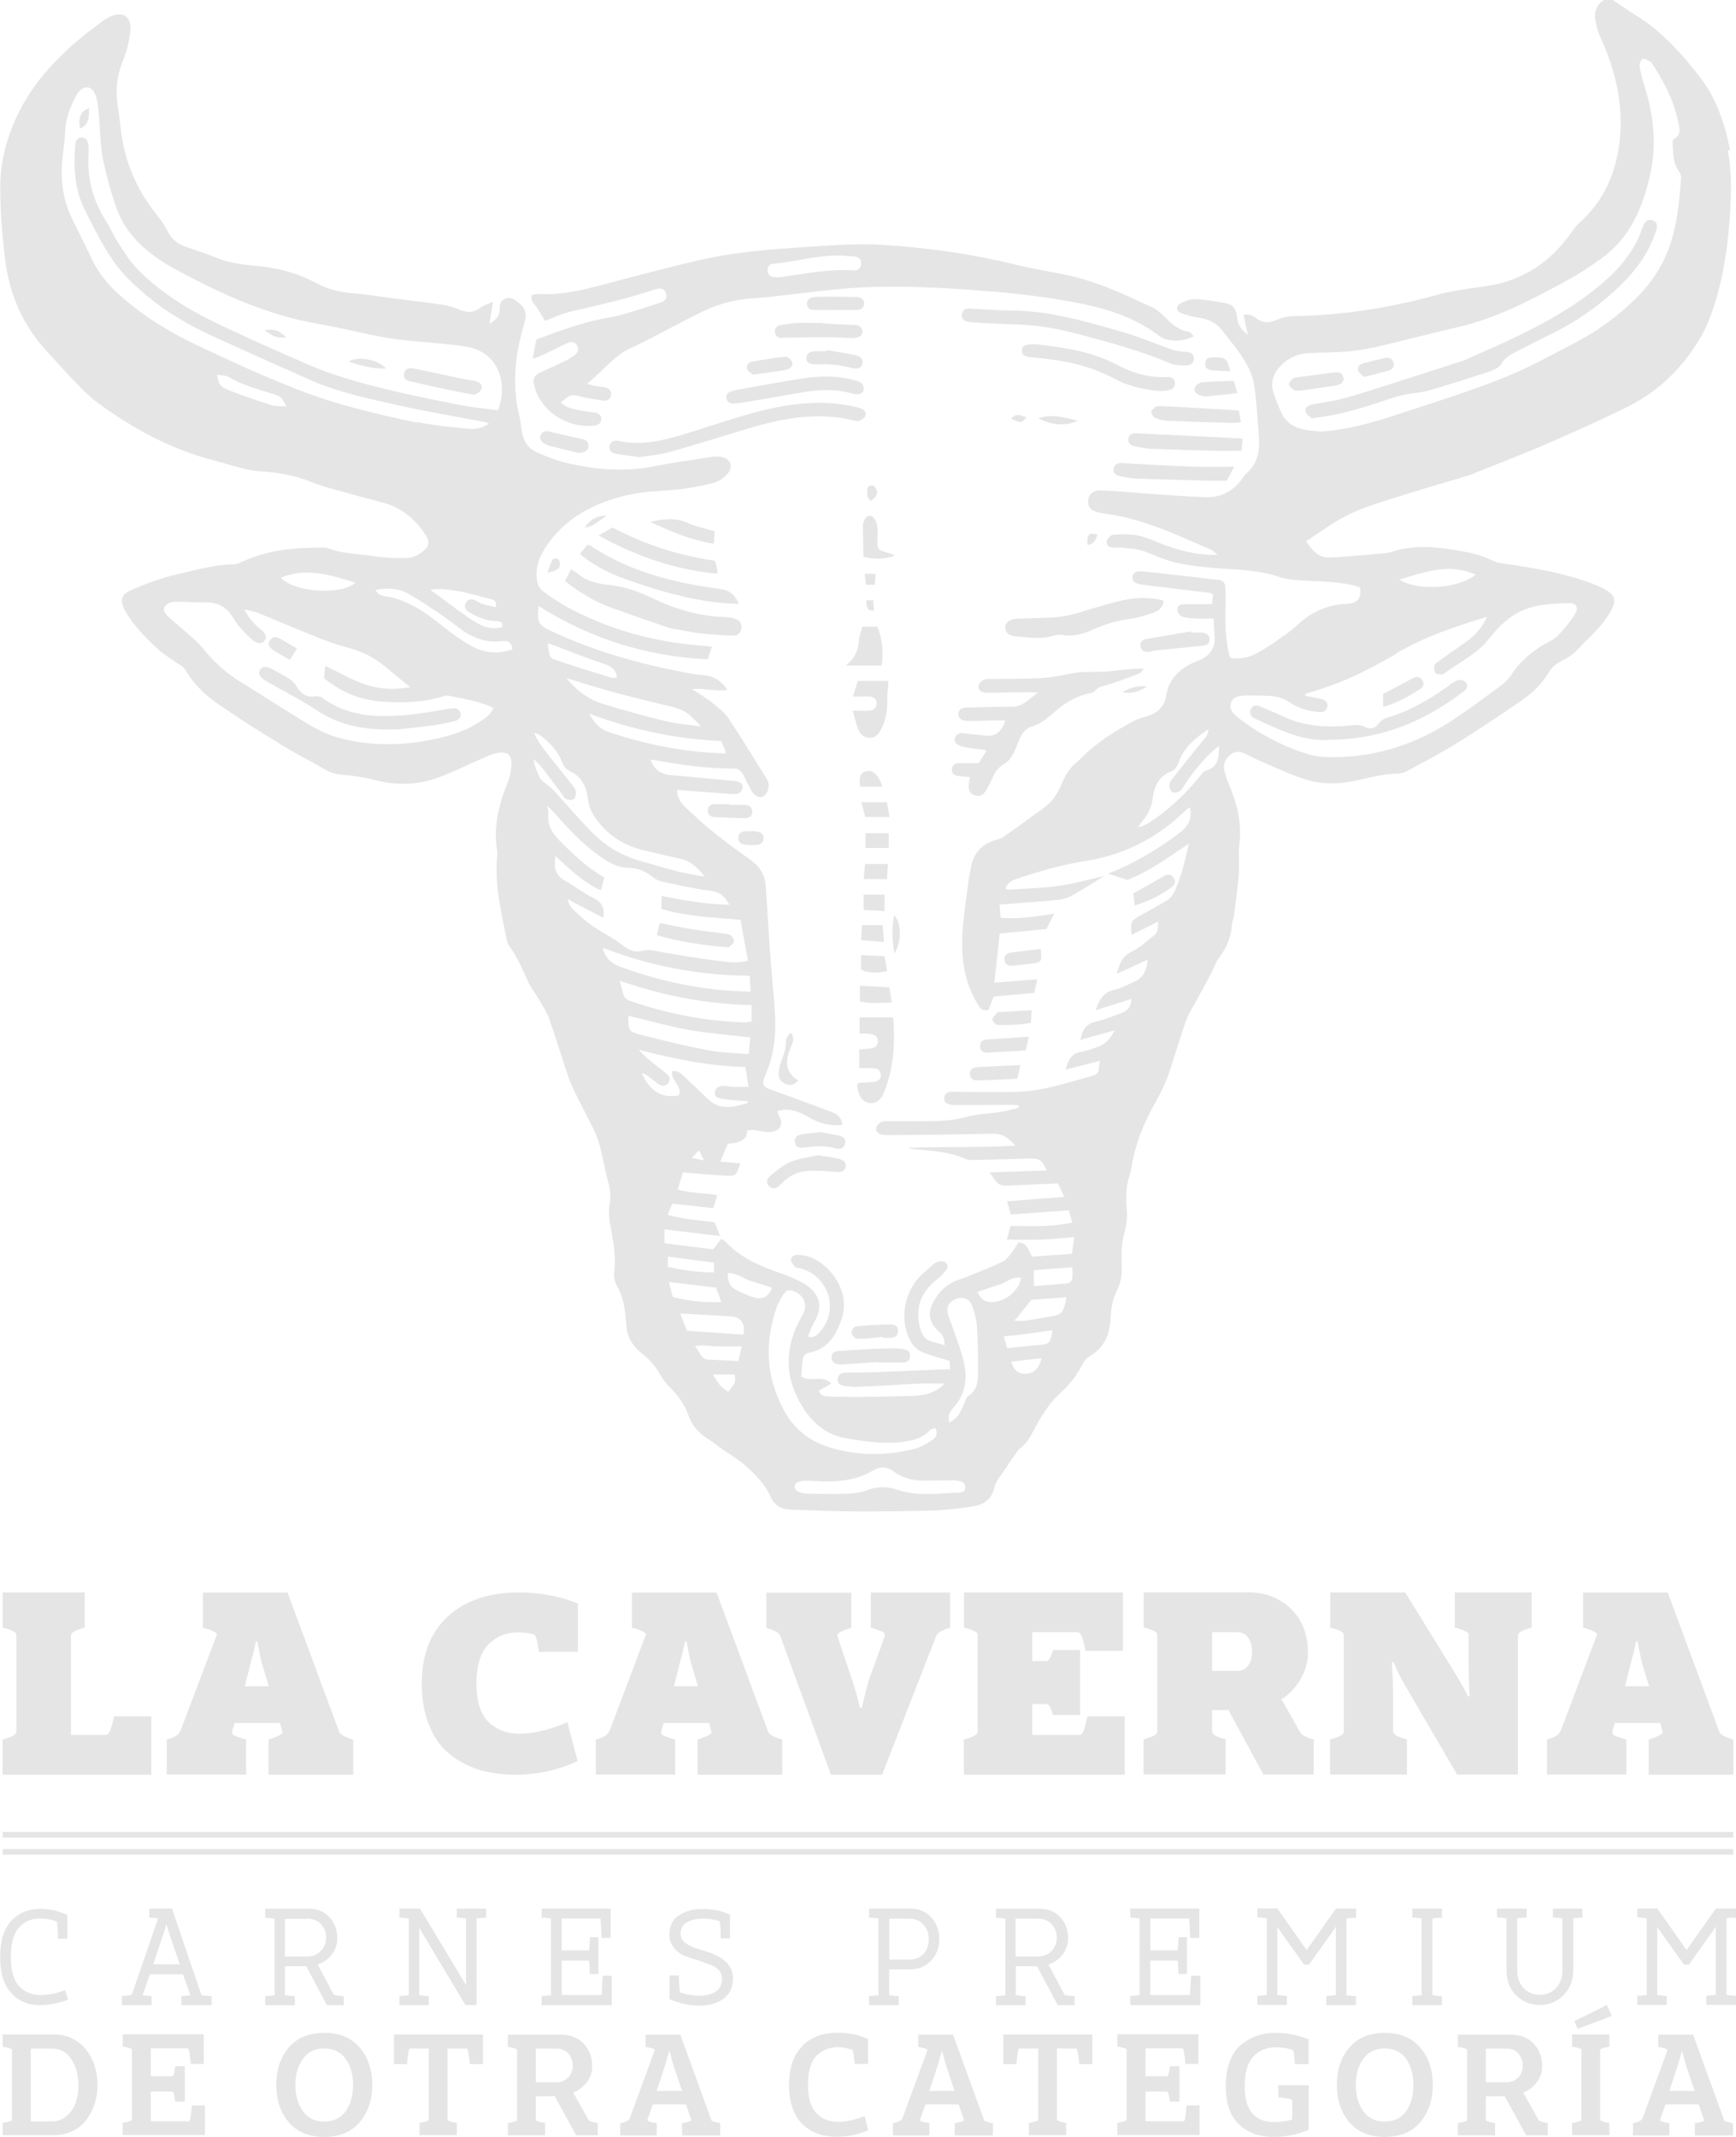 <?xml version="1.0" encoding="UTF-8"?>
<svg id="uuid-b8a8fca2-788d-4d8d-9aea-85889aeb444a" data-name="Capa 1" xmlns="http://www.w3.org/2000/svg" viewBox="0 0 120.13 147.85">
  <defs>
    <style>
      .uuid-bd35ca2b-e151-473f-ada5-05476b0c070e, .uuid-741198e5-233b-434c-ade2-c1fc094f5635 {
        fill: #e5e5e5;
      }

      .uuid-741198e5-233b-434c-ade2-c1fc094f5635 {
        fill-rule: evenodd;
      }
    </style>
  </defs>
  <g>
    <path class="uuid-bd35ca2b-e151-473f-ada5-05476b0c070e" d="M119.72,10.39c-.36-1.83-.95-3.59-2.08-5.05-1.28-1.65-2.69-3.23-4.53-4.34-.51-.31-1-.67-1.5-1h-.61c-.52.32-.69.82-.61,1.36.07.46.22.93.42,1.36,1.01,2.25,1.54,4.58,1.27,7.04-.25,2.19-1.07,4.12-2.77,5.64-.22.2-.4.45-.58.7-1.46,2.06-3.4,3.35-5.95,3.71-1.13.16-2.28.29-3.38.6-3.26.91-6.57,1.41-9.95,1.47-.37,0-.75.1-1.09.25-.49.21-.91.25-1.36-.06-.25-.17-.52-.4-.95-.27.1.45.19.86.31,1.37q-.7-.51-.75-1.17c-.04-.57-.25-.91-.75-1.01-.7-.14-1.41-.26-2.12-.29-.33-.02-.71.11-1.01.27-.4.22-.37.55.05.71.4.15.83.25,1.25.31.61.1,1.13.35,1.5.82.57.71,1.15,1.42,1.62,2.19.31.5.56,1.09.64,1.67.18,1.21.24,2.45.33,3.67.06.91-.12,1.75-.85,2.4-.13.12-.23.27-.33.41-.61.84-1.45,1.28-2.48,1.25-1.32-.04-2.64-.15-3.96-.24-1.09-.07-2.18-.19-3.28-.23-.57-.02-.89.27-.92.7-.03.46.2.72.78.84.4.08.8.13,1.2.2,2.3.45,4.39,1.44,6.51,2.36.15.06.26.2.46.36-1.75.05-3.25-.49-4.72-1.1-.84-.35-1.68-.37-2.55-.28-.15.02-.36.27-.4.45-.06.26.17.4.42.43.2.02.41-.02.61,0,.45.05.92.06,1.35.19.84.26,1.64.69,2.5.87,1.06.23,2.16.33,3.25.4,1.3.08,2.59.14,3.84.58.4.14.85.17,1.27.21,1.44.12,2.9.03,4.3.5.07.79-.13,1.1-.99,1.14-1.32.07-2.4.58-3.35,1.46-.28.26-.58.5-.89.71-.6.42-1.2.85-1.84,1.21-.58.32-1.22.49-1.93.35-.36-1.27-.34-2.54-.31-3.82,0-.35-.01-.7-.02-1.05,0-.34-.18-.49-.52-.52-1.67-.19-3.34-.39-5.01-.57-.62-.07-.83.03-.89.33-.06.34.14.51.79.59,1.52.19,3.03.36,4.55.55.07,0,.13.06.23.11-.02.21-.04.43-.07.67-.65,0-1.26,0-1.86,0-.3,0-.55.1-.54.39,0,.17.19.43.36.48.33.11.7.11,1.05.13.35.02.69,0,1.1,0,.02.38.02.73.06,1.07.1.92-.25,1.51-1.17,1.86-1.11.43-1.97,1.12-2.17,2.41-.12.76-.63,1.23-1.4,1.44-.34.09-.68.21-.99.38-.6.33-1.19.68-1.76,1.06-.46.31-.89.67-1.31,1.03-.29.24-.53.54-.83.78-.42.35-.68.79-.89,1.29-.19.46-.43.92-.75,1.29-.33.37-.77.65-1.18.95-.69.51-1.39,1.01-2.09,1.5-.14.1-.31.18-.48.23-1.06.26-1.67.92-1.84,1.97-.05.3-.12.59-.16.89-.13,1.02-.29,2.04-.38,3.06-.17,1.91-.03,3.77,1.01,5.46.16.27.31.53.76.4.11-.29.23-.61.35-.92.94-.08,1.85-.17,2.81-.25.07-.31.13-.59.21-.94-1.01.08-1.93.15-2.97.23.13-1.22.25-2.32.37-3.4,1.15-.11,2.21-.21,3.23-.31.2-.39.35-.69.55-1.06-1.29.19-2.47.39-3.72.28-.02-.32-.05-.6-.07-.91.27-.02.45-.03.62-.05,1.14-.09,2.29-.16,3.43-.28.32-.03.66-.13.93-.28.77-.43,1.52-.91,2.27-1.37-1.04.23-2.07.53-3.12.68-1.15.16-2.33.19-3.49.27-.06,0-.13-.04-.23-.08.15-.46.52-.59.91-.72,1.52-.5,3.05-.94,4.64-1.19,2.66-.42,4.96-1.59,6.88-3.47.07-.07.15-.13.23-.19.02-.01.05,0,.12-.01.11.71-.08,1.23-.7,1.7-1.54,1.17-3.18,2.15-4.99,2.85.43.14.86.27,1.34.43,1.47-.55,2.76-1.52,4.25-2.5-.24,1.2-.52,2.18-.91,3.14-.16.39-.39.69-.77.89-.56.3-1.1.63-1.66.93-.65.35-.72.48-.61,1.34.61-.3,1.21-.6,1.84-.92-.04.73-.03.75-.41,1.06-.45.36-.9.76-1.42,1.02-.62.3-.85.77-1.04,1.54.79-.36,1.44-.66,2.14-.98-.07.71-.29,1.26-.96,1.54-.44.19-.87.44-1.34.54-.73.16-1.04.65-1.3,1.42.88-.28,1.66-.53,2.48-.79-.02.55-.29.84-.74,1-.58.2-1.14.45-1.74.58-.68.15-.92.58-1.06,1.26.82-.23,1.55-.43,2.37-.66q-.43.9-1.16,1.14c-.39.12-.77.29-1.17.35-.72.11-.87.62-1.07,1.23.83-.21,1.55-.4,2.38-.61-.1.45.02.89-.46,1.02-1.35.37-2.69.8-4.06,1.02-1.15.18-2.33.11-3.5.12-.69.01-1.38-.02-2.07-.02-.32,0-.64.02-.68.43-.03.31.2.47.7.49.05,0,.1,0,.15,0,1.3,0,2.6-.01,3.9-.02.13,0,.26.02.39.04,0,.05.01.1.02.16-.38.09-.76.21-1.15.28-.86.13-1.74.15-2.57.38-.9.25-1.8.27-2.71.28-.84,0-1.68,0-2.53,0-.18,0-.38-.03-.53.04-.16.08-.34.25-.38.41-.06.25.14.42.39.47.22.04.46.04.68.04,2.32-.03,4.64-.04,6.96-.1.66-.02,1.1.25,1.6.82-2.56.17-5.01.06-7.46.16.15.06.3.07.44.08,1.21.13,2.44.17,3.58.69.17.08.4.07.6.07,1.27-.03,2.55-.06,3.82-.1.67-.02.89.11,1.18.83-1.3.04-2.59.08-3.93.13.6.92.6.93,1.49.9,1.07-.04,2.13-.09,3.23-.14.14.29.26.55.44.93-1.39.11-2.64.2-3.96.31.09.33.16.59.25.91,1.35-.1,2.67-.19,4.02-.29.08.29.15.54.24.85-1.44.31-2.84.25-4.27.23-.08.29-.16.57-.26.95.84,0,1.58.02,2.31,0,.76-.03,1.51-.11,2.36-.18-.06.42-.11.78-.16,1.16-.98.07-1.89.13-2.76.2-.28-.43-.32-.98-.96-.98-.15.24-.28.49-.45.7-.19.23-.38.51-.64.63-.75.36-1.54.66-2.31.98-.31.13-.62.22-.93.35-.72.29-1.21.82-1.56,1.49-.4.77-.27,1.44.4,2,.3.25.39.54.39.96-.28-.08-.51-.17-.75-.22-.55-.1-.8-.44-.94-.96-.36-1.37.03-2.47,1.13-3.35.23-.19.45-.4.65-.63.17-.2.17-.47-.05-.59-.16-.09-.45-.08-.61.01-.28.16-.5.42-.76.63-1.43,1.16-1.88,3.25-1.01,4.85.16.29.45.58.75.71.59.26,1.23.41,1.94.63,0,.11.02.32.04.57-1.69.07-3.31.14-4.94.2-.76.03-1.53.04-2.29.04-.3,0-.5.12-.55.41-.05.31.16.47.44.51.3.04.61.07.91.06.64-.02,1.27-.06,1.91-.09.81-.04,1.63-.1,2.44-.13.52-.02,1.05,0,1.7,0-.68.69-1.44.82-2.23.85-1.24.04-2.49.06-3.74.07-.66,0-1.33,0-1.99-.03-.29,0-.62.01-.75-.4.28-.16.55-.31.87-.49-.61-.66-1.44-.05-2.09-.49.03-.38.06-.78.1-1.17.03-.24.15-.42.42-.47,1.34-.25,1.9-1.22,2.29-2.37.68-2.05-1.08-4.02-2.47-4.33-.2-.04-.4-.08-.6-.08-.26,0-.47.15-.44.41.02.16.18.32.31.45.06.06.19.04.29.06,2.02.53,2.76,2.9,1.38,4.43-.19.22-.41.43-.82.31.16-.36.26-.7.44-1,.66-1.06.38-2.05-.73-2.68-.59-.34-1.24-.58-1.89-.81-1.33-.48-2.59-1.06-3.56-2.12-.06-.07-.16-.09-.26-.15-.19.24-.35.46-.55.72-1.11-.14-2.22-.28-3.37-.42v-.96c1.27.15,2.49.3,3.85.46-.16-.42-.27-.69-.37-.94-1.1-.18-2.17-.19-3.26-.53.12-.29.22-.53.32-.77.99.11,1.89.21,2.84.31.1-.33.18-.59.27-.9-.95-.17-1.85-.11-2.73-.4.13-.43.25-.8.36-1.17.99.08,1.93.17,2.87.22.8.04.8.02,1.1-.85-.44-.04-.87-.07-1.39-.12.22-.5.38-.89.53-1.24q1.4-.08,1.32-.91c.12-.01.25-.05.37-.04.18,0,.35.05.53.07.25.03.51.1.75.07.69-.08.9-.56.54-1.16-.04-.07-.04-.17-.07-.3.19-.03.34-.08.48-.08.61-.02,1.14.2,1.65.51.71.42,1.47.64,2.34.54-.04-.6-.43-.78-.83-.93-1.43-.53-2.85-1.06-4.29-1.58-.3-.11-.39-.3-.32-.58.03-.15.09-.29.15-.43.69-1.57.73-3.22.59-4.88-.09-1.13-.2-2.25-.28-3.38-.12-1.6-.2-3.21-.32-4.81-.06-.71-.4-1.28-1-1.71-.86-.62-1.73-1.24-2.56-1.91-.69-.55-1.34-1.16-1.99-1.76-.33-.31-.58-.68-.57-1.22.29.03.54.06.78.08,1.02.07,2.03.15,3.05.22.33.02.63-.05.69-.43.05-.3-.19-.46-.7-.49-.03,0-.05,0-.08,0-1.39-.13-2.79-.28-4.18-.39-.71-.06-1.15-.39-1.39-1.03.04-.02.06-.04.08-.04,1.91.35,3.82.63,5.77.62.16,0,.37.15.47.29.15.2.22.45.34.67.13.24.26.49.41.72.2.28.54.39.8.19.18-.14.28-.46.3-.71.01-.2-.13-.43-.25-.62-.85-1.37-1.69-2.75-2.59-4.09-.26-.38-.67-.67-1.04-.98-.23-.2-.49-.35-.75-.53-.23-.15-.46-.3-.69-.45.85-.06,1.63.18,2.46.07-.46-.69-1.04-1.01-1.81-1.04-.38-.02-.76-.1-1.13-.17-3.21-.61-6.34-1.49-9.31-2.89-.84-.39-.95-.64-.82-1.71,3.58,2.26,7.47,3.49,11.71,3.69.11-.34.19-.59.28-.88-.2-.02-.35-.04-.5-.05-2.35-.17-4.64-.62-6.85-1.47-1.52-.59-2.99-1.28-4.29-2.28-.3-.23-.42-.48-.47-.87-.12-.99.28-1.77.82-2.51,1.3-1.79,3.14-2.73,5.25-3.26,1.27-.32,2.58-.31,3.86-.45.8-.09,1.61-.25,2.39-.47.34-.1.68-.36.91-.64.4-.51.12-1.07-.53-1.14-.27-.03-.56,0-.84.05-1.26.2-2.52.37-3.77.62-2.02.4-4.01.23-5.99-.23-.71-.16-1.41-.44-2.08-.73-.62-.27-.96-.8-1.06-1.47-.05-.35-.09-.7-.17-1.04-.53-2.16-.3-4.29.33-6.39.21-.71.12-1.08-.45-1.52-.25-.19-.5-.36-.84-.23-.35.13-.41.4-.4.73.02.45-.24.73-.71,1.02.09-.54.15-.96.24-1.53-.38.18-.66.25-.87.41-.51.4-1,.34-1.57.09-.41-.18-.87-.27-1.31-.33-1.03-.15-2.07-.27-3.11-.4-.91-.12-1.82-.28-2.73-.35-.93-.07-1.81-.26-2.63-.71-1.18-.64-2.44-1-3.77-1.15-1.06-.12-2.13-.18-3.14-.6-.75-.31-1.53-.55-2.29-.83-.47-.18-.81-.5-1.05-.94-.21-.37-.42-.75-.69-1.08-1.28-1.55-2.12-3.3-2.48-5.27-.13-.71-.17-1.45-.29-2.16-.19-1.11-.15-2.18.29-3.25.28-.69.48-1.44.55-2.18.09-1.04-.57-1.41-1.52-.92-.2.1-.39.24-.57.38-.31.23-.61.46-.91.69-2.21,1.76-4.07,3.77-5.14,6.43-.55,1.36-.86,2.76-.86,4.18-.01,1.7.13,3.42.34,5.11.29,2.37,1.22,4.5,2.87,6.29.64.69,1.25,1.4,1.9,2.07.53.54,1.06,1.1,1.67,1.54,2.41,1.76,5.01,3.18,7.94,3.94.69.18,1.37.4,2.06.57.39.1.8.18,1.2.2,1.21.07,2.37.28,3.5.72.43.17.86.32,1.3.44,1.2.34,2.4.67,3.6.98,1.22.31,2.15,1,2.87,2,.55.77.52,1.08-.28,1.59-.24.16-.56.27-.85.27-.66.01-1.33.01-1.98-.09-1.15-.19-2.34-.16-3.45-.58-.16-.06-.35-.05-.53-.05-1.85,0-3.66.17-5.37.96-.2.09-.43.19-.65.2-1.37.02-2.67.41-3.98.71-1.01.23-2,.6-2.95,1-.89.37-.99.77-.51,1.61.25.43.56.84.89,1.22.42.47.87.92,1.34,1.35.33.3.73.53,1.09.8.28.21.66.36.81.64.57.99,1.39,1.75,2.31,2.38,1.42.98,2.88,1.9,4.35,2.8.97.6,2,1.1,2.98,1.68.36.22.72.33,1.14.36.71.07,1.43.14,2.11.32,1.44.4,2.89.44,4.29-.02,1.13-.37,2.19-.93,3.29-1.4.39-.17.8-.36,1.21-.42.59-.08.88.18.86.77-.01.42-.08.85-.24,1.24-.61,1.52-1.02,3.05-.76,4.7.03.2.03.4,0,.6-.15,1.88.29,3.7.65,5.52.04.19.1.4.21.56.56.76.92,1.61,1.3,2.46.18.41.48.77.71,1.16.26.46.57.9.74,1.39.48,1.35.88,2.73,1.35,4.08.16.47.39.93.61,1.38.36.72.74,1.43,1.1,2.15.58,1.17.68,2.47,1.03,3.7.15.51.18,1.02.09,1.56-.06.41-.04.86.03,1.27.18,1.11.45,2.21.29,3.36-.04.3.02.68.17.95.51.86.6,1.8.67,2.76.06.9.51,1.54,1.22,2.07.27.21.51.47.72.74.35.46.59,1.02,1,1.41.62.6,1.09,1.25,1.37,2.05.23.67.67,1.17,1.27,1.55.36.23.7.5,1.05.75.48.33.98.63,1.43.99.44.36.85.77,1.22,1.2.29.34.54.73.72,1.14.31.69.87.85,1.55.87,1.3.03,2.6.11,3.9.11,1.86.01,3.72,0,5.58-.05.97-.03,1.93-.14,2.89-.28.77-.11,1.36-.45,1.55-1.33.1-.44.46-.82.72-1.22.26-.4.53-.79.8-1.17.07-.1.14-.21.24-.29.47-.34.73-.83.99-1.32.49-.91,1.02-1.81,1.8-2.51.63-.57,1.14-1.21,1.53-1.96.11-.22.27-.45.47-.57,1.03-.59,1.43-1.48,1.49-2.63.03-.62.11-1.29.39-1.82.33-.65.42-1.27.38-1.96-.05-.73,0-1.45.19-2.17.14-.53.21-1.1.16-1.64-.07-.79-.06-1.55.19-2.31.12-.36.17-.73.24-1.1.28-1.45.88-2.77,1.6-4.05.32-.57.61-1.16.83-1.77.44-1.26.79-2.55,1.25-3.8.2-.56.55-1.07.83-1.6.33-.62.67-1.23,1-1.86.14-.27.21-.58.39-.81.57-.72.89-1.51.96-2.42.02-.22.12-.44.14-.66.12-.94.25-1.89.33-2.84.05-.65-.05-1.31.03-1.96.19-1.5-.15-2.89-.74-4.25-.12-.28-.21-.57-.29-.86-.12-.46.05-.84.41-1.14.34-.29.71-.23,1.07-.05.39.19.77.4,1.17.56.96.41,1.9.86,2.89,1.18,1.18.38,2.43.36,3.63.09.92-.21,1.82-.45,2.78-.47.27,0,.55-.1.79-.23,1.14-.62,2.29-1.22,3.38-1.9,1.55-.97,3.07-1.98,4.57-3.02.72-.51,1.34-1.14,1.8-1.93.18-.3.52-.56.84-.72.47-.23.87-.5,1.21-.89.35-.4.76-.74,1.12-1.14.32-.35.65-.72.9-1.12.68-1.06.55-1.45-.58-1.98-.11-.05-.23-.11-.35-.15-1.91-.75-3.91-1.1-5.93-1.4-.37-.06-.78-.08-1.1-.24-.74-.38-1.53-.56-2.33-.7-1.59-.28-3.18-.44-4.76.09-.31.1-.65.09-.98.13-.28.03-.56.05-.84.07-.81.06-1.62.16-2.43.18-.75.02-1.17-.47-1.61-1.13,1-.64,1.89-1.33,2.88-1.81,1.04-.51,2.17-.86,3.29-1.21,1.72-.55,3.45-1.04,5.17-1.56.07-.02.14-.06.21-.09,1.65-.67,3.32-1.3,4.95-2,1.91-.83,3.81-1.68,5.68-2.6,1.83-.9,3.33-2.2,4.5-3.87.48-.69.9-1.39,1.2-2.17.88-2.25,1.26-4.6,1.43-6.99.11-1.58.18-3.15-.13-4.73ZM18.83,28.05c-1.01-.33-2.02-.66-3.01-1.06-.61-.24-.69-.41-.8-1.07.29.06.59.04.8.16.95.57,2.01.84,3.04,1.17.6.19.6.19.96.87-.42-.03-.73,0-1-.08ZM28.85,29.24c-1.97-.41-3.93-.87-5.85-1.45-1.58-.47-3.11-1.11-4.63-1.75-1.52-.64-3.01-1.35-4.51-2.05-2.13-.99-4.12-2.21-5.84-3.81-.71-.67-1.28-1.43-1.69-2.31-.43-.91-.88-1.81-1.33-2.71-.68-1.38-.84-2.83-.66-4.34.07-.57.14-1.15.17-1.72.04-.85.31-1.62.7-2.37.05-.09.09-.18.15-.26.44-.6,1-.56,1.26.12.14.39.17.83.21,1.25.1,1.02.09,2.07.28,3.07.22,1.15.54,2.3.92,3.41.47,1.37,1.38,2.45,2.55,3.32.37.27.74.54,1.14.76,3.3,1.82,6.7,3.41,10.47,4.04,1.58.27,3.13.69,4.71.95,1.25.21,2.53.27,3.79.4.58.06,1.17.11,1.74.23,1.93.42,2.4,2.07,2.29,3.27-.03.34-.14.67-.24,1.1-.89-.12-1.73-.19-2.55-.35-2.97-.58-5.95-1.18-8.82-2.13-1.25-.41-2.45-.98-3.66-1.51-1.44-.63-2.88-1.28-4.3-1.96-2.07-.99-4.03-2.17-5.64-3.82-.5-.52-.9-1.15-1.29-1.76-.36-.55-.62-1.15-.97-1.71-.82-1.33-1.2-2.76-1.13-4.31.01-.23.02-.45.01-.68-.01-.41-.19-.67-.47-.65-.36.02-.44.29-.46.58-.11,1.5-.04,2.98.63,4.35.61,1.24,1.24,2.49,2.02,3.63.57.84,1.35,1.57,2.13,2.24,1.47,1.26,3.14,2.23,4.91,3.03,2.2,1,4.4,1.99,6.61,2.96,2.04.9,4.22,1.33,6.38,1.81,1.89.42,3.8.73,5.7,1.1.06.01.12.04.26.1-.45.3-.9.41-1.35.36-1.21-.12-2.44-.22-3.63-.47ZM31.74,40.9c.75.14,1.48.37,2.22.55.25.06.43.15.34.56-.3-.07-.61-.13-.91-.22-.19-.06-.36-.19-.54-.27-.23-.09-.46-.08-.6.16-.16.27-.06.5.18.65.58.37,1.22.62,1.92.65.25.01.47.05.41.41-.62.18-1.2.03-1.73-.27-.48-.27-.93-.61-1.38-.93-.59-.43-1.17-.87-1.87-1.39.76-.1,1.37,0,1.97.11ZM24.6,40.32c-1.03.89-4.24.66-5.17-.35,1.8-.74,3.46-.18,5.17.35ZM33.33,49.85c-.84.59-1.79.94-2.79,1.18-2.42.58-4.85.66-7.25-.03-.67-.19-1.33-.52-1.93-.88-1.57-.94-3.09-1.95-4.65-2.9-1.03-.63-1.91-1.41-2.66-2.35-.34-.43-.79-.78-1.2-1.15-.39-.36-.81-.68-1.2-1.05-.2-.19-.43-.45-.24-.72.12-.17.42-.31.64-.31.74-.02,1.48.06,2.21.04.92-.01,1.49.4,1.94,1.17.3.51.75.94,1.19,1.36.39.37.74.37.92.11.17-.24.09-.49-.31-.81-.42-.34-.76-.72-1.1-1.35.42.1.69.14.94.24,1.22.5,2.44,1.02,3.66,1.51.8.32,1.6.65,2.44.86,1.04.27,1.95.7,2.76,1.39.51.44,1.05.86,1.69,1.38-1.12.21-2.15.14-3.11-.18-.95-.32-1.83-.84-2.77-1.29-.03.28-.06.57-.09.86,1.18.94,2.5,1.52,3.99,1.61,1.45.09,2.9.08,4.31-.38.09-.03.2-.05.3-.03,1.04.22,2.1.37,3.12.84-.14.43-.48.65-.8.88ZM32.96,44.87c-.46-.21-.88-.49-1.3-.78-.44-.3-.85-.64-1.27-.96-1.1-.86-2.25-1.64-3.69-1.87-.25-.04-.55-.09-.72-.45.84-.14,1.62-.12,2.32.29.81.47,1.59,1,2.36,1.52.44.3.85.64,1.28.95.83.59,1.75.92,2.79.79.45-.06.68.09.73.58-.84.28-1.69.28-2.5-.08ZM47.88,80.11c.18-.2.31-.33.49-.53.11.23.19.39.35.71-.38-.08-.56-.12-.84-.18ZM49.88,51.28c.08.15.16.28.22.41.05.11.07.23.13.44-.69-.04-1.32-.05-1.95-.12-2.1-.22-4.15-.69-6.16-1.36-.6-.2-.97-.59-1.35-1.27,3.03,1.12,6.01,1.75,9.1,1.89ZM47.84,49.59c.2.21.45.37.65.67-.82-.12-1.65-.17-2.45-.37-1.45-.35-2.9-.75-4.33-1.19-1.01-.31-1.83-.95-2.52-1.78,1.07.32,2.13.66,3.2.95,1.32.36,2.65.69,3.99,1,.56.13,1.06.31,1.47.72ZM38.41,44.68c1.12.42,2.22.87,3.35,1.24.5.17.88.36.93.97-.12,0-.27.03-.39,0-1.26-.39-2.52-.78-3.77-1.2-.52-.17-.51-.2-.62-1.18.18.06.34.11.49.17ZM37.36,53.84c-.19-.4-.36-.82-.45-1.32.17.16.36.3.5.48.48.61.95,1.24,1.42,1.86.11.14.18.34.32.41.16.08.42.11.55.03.12-.08.17-.34.16-.51-.02-.16-.15-.32-.25-.46-.62-.79-1.26-1.57-1.88-2.37-.29-.37-.57-.76-.76-1.25.12.04.26.06.36.13.68.51,1.26,1.08,1.57,1.9.09.23.29.51.51.6.92.41,1.19,1.21,1.3,2.07.05.39.18.71.39,1.03.8,1.22,1.91,2,3.33,2.36.89.22,1.78.43,2.67.62.69.15,1.15.59,1.67,1.24-.75-.14-1.34-.23-1.92-.38-.86-.22-1.71-.48-2.57-.72-1.27-.37-2.39-1.02-3.3-1.96-.94-.95-1.8-1.98-2.71-2.96-.18-.19-.42-.34-.62-.51-.11-.09-.23-.19-.29-.31ZM39.57,62.81c-.15-.15-.24-.35-.29-.6.81.43,1.63.86,2.47,1.3.11-.71-.11-1.11-.72-1.4-.68-.33-1.28-.81-1.95-1.19-.66-.37-.77-.91-.64-1.69,1,.92,1.92,1.82,3.15,2.37.08-.33.15-.59.22-.89-1.17-.68-2.12-1.57-3.05-2.51-.52-.53-.9-1.09-.82-1.86.01-.14-.03-.29-.05-.58.23.23.38.38.52.53.96,1.11,1.97,2.17,3.19,3.02.59.41,1.19.74,1.96.74.59,0,1.13.24,1.6.63.18.15.43.27.67.32,1.12.24,2.24.5,3.37.64.62.08.95.37,1.27.96-1.62-.03-3.13-.3-4.69-.61v.91c1.77.51,3.6.58,5.46.74.18.97.34,1.88.52,2.82-.64.2-1.25.12-1.83.05-1.36-.16-2.72-.39-4.07-.62-.5-.09-.95-.24-1.48-.09-.53.14-.98-.16-1.4-.47-.34-.25-.7-.5-1.07-.7-.88-.48-1.65-1.09-2.34-1.8ZM41.72,65.58c3.29,1.26,6.63,1.91,10.16,1.93.02.39.04.7.06,1.11-.81-.05-1.54-.06-2.27-.14-2.31-.25-4.56-.78-6.74-1.59-.61-.23-1.04-.56-1.22-1.31ZM43.11,68.75c-.05-.26-.13-.52-.23-.9,2.99,1.04,5.96,1.62,9.13,1.69v1.14c-.17.02-.34.07-.5.06-2.71-.09-5.34-.6-7.9-1.49-.27-.09-.43-.23-.49-.51ZM43.48,70.28c1.43.34,2.8.73,4.19.98,1.37.24,2.76.34,4.25.52-.03.33-.06.68-.11,1.15-.98-.08-1.9-.09-2.78-.26-1.57-.3-3.12-.67-4.67-1.07-.88-.23-.87-.28-.88-1.32ZM44.4,74.25c.35.06.54.3.76.45.15.1.27.23.42.32.25.16.48.14.67-.1.17-.23.1-.44-.09-.6-.35-.3-.72-.56-1.07-.85-.31-.25-.61-.51-.89-.84,2.41.64,4.84,1.12,7.38,1.2.07.45.14.86.22,1.37-.43,0-.73,0-1.03,0-.15,0-.3-.05-.45-.06-.54-.04-.81.09-.85.41-.04.31.14.45.75.51.5.06,1.01.09,1.52.13,0,.04,0,.12,0,.12-.96.3-1.92.55-2.77-.28-.48-.47-.98-.94-1.47-1.4-.27-.25-.5-.57-.98-.52-.14.65.71,1.02.46,1.67-1.15.24-2.01-.25-2.58-1.55ZM46.21,86.94c1.09.14,2.13.28,3.2.42v.68c-1.09,0-2.13-.16-3.2-.38v-.72ZM46.29,88.7c1.14.14,2.18.26,3.26.39.12.31.23.61.36.99-1.16.07-2.22-.07-3.35-.34-.08-.31-.17-.63-.27-1.04ZM50.84,95.66c-.11.23-.29.43-.44.64-.19-.14-.4-.26-.55-.43-.19-.22-.33-.48-.52-.77h1.52c0,.23.05.42-.01.56ZM51.11,94.17c-.73-.04-1.41-.07-2.09-.1-.56-.02-.57-.57-.94-.93.6-.12,1.11.02,1.61.02.5,0,1.01,0,1.64,0-.08.33-.14.64-.23,1ZM51.44,92.34c-1.32-.09-2.62-.18-3.9-.27-.18-.45-.32-.82-.47-1.19,1.22.07,2.41.12,3.6.21.64.05.94.61.77,1.24ZM52.27,89.79c-.5-.13-1-.35-1.45-.61-.36-.21-.46-.62-.46-1.09.63-.04,1.06.37,1.57.53.5.16.99.32,1.49.47-.18.55-.61.85-1.15.7ZM53.78,90.36c.05-.14.13-.27.2-.41.37-.69.53-.79,1.01-.59.58.25.85.79.67,1.34-.06.19-.17.36-.27.54-.93,1.69-1.1,3.52-.32,5.22.66,1.45,1.69,2.76,3.52,3.06,1.33.22,2.66.43,4.02.22.64-.1,1.24-.25,1.7-.75.09-.1.26-.13.4-.2.23.4.06.69-.23.87-.38.24-.79.48-1.22.59-1.99.49-3.98.49-5.95-.14-1.37-.44-2.4-1.3-3.07-2.55-1.26-2.33-1.34-4.74-.46-7.21ZM66.16,103.28c-1.36.05-2.74.25-4.08-.21-.72-.25-1.43-.22-2.16.06-.39.15-.84.2-1.26.22-.89.03-1.78,0-2.67,0-.63-.01-.98-.19-1-.48-.02-.3.31-.44.99-.42.33.01.66.03.99.05,1.21.03,2.39-.13,3.45-.76.5-.3.97-.26,1.42.07.69.51,1.46.66,2.3.63.51-.02,1.02,0,1.53-.01.15,0,.31-.03.46,0,.3.05.67.08.67.47,0,.39-.37.38-.63.39ZM67.68,95.03c0,.61-.09,1.2-.7,1.58-.14.09-.18.34-.26.51-.22.46-.36.99-1.05,1.3,0-.26-.04-.41,0-.54.06-.16.16-.32.28-.45.98-1.07,1.02-2.31.64-3.61-.26-.89-.59-1.76-.91-2.63-.22-.61-.14-.98.31-1.24.51-.29,1.06-.17,1.27.38.19.48.32,1.01.35,1.53.07,1.05.07,2.11.06,3.16ZM68.68,90.09c-.49.03-.84-.19-1.03-.71.52-.17,1.03-.35,1.55-.51.48-.15.88-.6,1.46-.44-.17.89-1.04,1.6-1.98,1.66ZM71,95.05c-.52.02-.83-.21-1.03-.84.7-.08,1.39-.16,2.1-.24-.15.7-.53,1.06-1.07,1.08ZM71.87,93.06c-.7.08-1.41.14-2.17.22-.08-.27-.14-.49-.24-.81.63-.07,1.17-.13,1.72-.2.55-.07,1.09-.16,1.66-.24-.18.94-.18.95-.97,1.04ZM72.53,91.12c-.55.09-1.1.19-1.65.26-.21.03-.43,0-.68,0,.39-.47.74-.91,1.18-1.45.72-.05,1.56-.11,2.42-.17-.22,1.12-.3,1.2-1.27,1.36ZM74.21,88.38c-.02.26-.17.4-.44.43-.72.05-1.45.11-2.23.17v-1.1c.89-.07,1.75-.13,2.67-.2,0,.28.01.5,0,.71ZM83.43,53.32c-.19.06-.33.31-.47.48-1.01,1.21-2.13,2.29-3.48,3.14-.21.13-.43.25-.73.29.13-.19.26-.38.41-.56.33-.42.53-.86.6-1.41.1-.81.41-1.56,1.29-1.89.36-.13.43-.46.56-.76.39-.91,1.07-1.55,2.02-2.15-.05.5-.33.7-.54.96-.65.8-1.29,1.61-1.93,2.42-.11.14-.24.3-.25.46,0,.17.07.42.2.5.12.08.39.03.53-.06.16-.1.25-.31.36-.48.65-.99,1.4-1.89,2.35-2.66,0,.73,0,1.46-.92,1.73ZM102.12,39.76c-1.16.96-4.01,1.17-5.28.34,1.82-.55,3.47-1.15,5.28-.34ZM96.65,45.19c1.94-1.14,4.06-1.85,6.25-2.51-.31.69-.82,1.29-1.43,1.72-.6.42-1.21.84-1.8,1.27-.14.1-.34.2-.39.35-.06.16-.04.4.05.54.06.1.31.08.47.11.02,0,.05-.01.07-.03,1.07-.8,2.34-1.37,3.17-2.45.52-.67,1.11-1.27,1.82-1.7,1.14-.69,2.46-.72,3.75-.76.47-.01.65.32.39.74-.32.53-.74,1.01-1.16,1.48-.16.18-.4.31-.62.43-1.07.57-1.99,1.3-2.65,2.33-.19.29-.46.54-.74.75-1.19.87-2.36,1.76-3.6,2.55-2.57,1.63-5.39,2.46-8.46,2.37-.4-.01-.82-.06-1.2-.18-1.76-.55-3.39-1.38-4.84-2.51-.34-.26-.72-.59-.54-1.07.17-.48.67-.49,1.1-.5.46-.01.92,0,1.38.02.57.02,1.11.13,1.59.47.58.4,1.24.57,1.93.65.31.04.58-.01.66-.35.07-.35-.18-.5-.48-.56-.34-.08-.69-.14-1.03-.2,0-.05,0-.1.01-.14.58-.19,1.16-.36,1.73-.57,1.61-.58,3.11-1.37,4.58-2.23ZM115.4,17.38c-.47,1.2-1.17,2.23-2.07,3.14-1.29,1.3-2.76,2.38-4.4,3.23-1.26.65-2.51,1.34-3.81,1.93-1.15.52-2.35.96-3.54,1.38-1.7.59-3.42,1.14-5.14,1.7-1.65.53-3.31,1-5.07,1.1-.4-.05-.82-.07-1.21-.16-.68-.15-1.22-.52-1.5-1.17-.19-.44-.39-.88-.53-1.33-.24-.74-.02-1.39.53-1.93.52-.52,1.17-.8,1.91-.84.89-.05,1.79-.04,2.67-.11.71-.06,1.41-.18,2.1-.34,1.88-.44,3.75-.93,5.64-1.37,2.61-.61,4.94-1.85,7.27-3.1.89-.48,1.75-1.03,2.57-1.63,1.97-1.42,2.85-3.5,3.36-5.75.46-2.03.28-4.04-.34-6.02-.16-.5-.29-1.01-.38-1.53-.03-.16.09-.44.21-.5.12-.05.35.1.52.18.06.03.11.11.15.17.83,1.25,1.5,2.57,1.8,4.05.08.4.22.85-.29,1.13-.07.04-.12.18-.11.27.05.67,0,1.35.42,1.94.09.13.18.31.17.46-.12,1.73-.28,3.45-.92,5.1Z"/>
    <path class="uuid-bd35ca2b-e151-473f-ada5-05476b0c070e" d="M37.72,22.2c.61-.23,1.19-.51,1.8-.65,1.93-.44,3.87-.88,5.75-1.51.05-.02.1-.02.15-.04.32-.1.57,0,.67.31.11.33-.09.54-.39.63-1.22.37-2.42.84-3.66,1.05-1.7.29-3.28.89-4.93,1.5-.07.4-.15.83-.25,1.33.24-.08.37-.1.48-.16.62-.29,1.24-.59,1.85-.89.28-.14.55-.17.74.12.16.25.07.5-.15.67-.2.15-.42.29-.64.4-.5.24-1.01.47-1.52.7-.74.33-.82.51-.57,1.29.51,1.61,2.35,2.72,4.1,2.49.27-.04.45-.16.46-.41.02-.29-.17-.45-.47-.49-.43-.06-.86-.1-1.28-.2-.38-.09-.77-.18-1.04-.51.7-.57.7-.56,1.46-.37.49.12,1,.19,1.5.26.25.03.45-.09.5-.36.06-.3-.09-.48-.39-.55-.17-.04-.35-.05-.53-.08-.19-.04-.38-.08-.74-.17,1.07-.87,1.81-1.87,2.94-2.44.09-.05.19-.07.28-.12.57-.28,1.13-.56,1.69-.85,1.1-.57,2.19-1.18,3.32-1.7,1.07-.49,2.21-.76,3.39-.82.66-.03,1.32-.13,1.98-.2,1.57-.17,3.14-.39,4.71-.5,3.03-.21,6.07-.04,9.09.19,1.98.15,3.96.37,5.91.72,2.21.39,4.37.96,6.22,2.35.69.52,1.56.48,2.47.08-.16-.14-.25-.3-.36-.31-.71-.11-1.18-.55-1.65-1.02-.27-.26-.56-.54-.9-.69-1.94-.89-3.87-1.81-5.98-2.24-1.12-.23-2.26-.41-3.37-.68-3.15-.77-6.35-1.23-9.59-1.4-1.62-.09-3.26.05-4.89.15-2.42.16-4.84.33-7.2.86-1.94.43-3.85.94-5.77,1.44-1.87.49-3.72,1.08-5.7.96-.14,0-.28.05-.41.08-.12.43.2.63.37.89.18.29.35.58.54.89ZM53.55,18.24c1.72-.14,3.39-.72,5.14-.52.15.02.31,0,.46.03.29.04.46.21.44.51-.02.3-.22.47-.5.45-1.72-.12-3.39.23-5.07.47-.02,0-.05,0-.08,0h0c-.13,0-.25.01-.38,0-.27-.02-.42-.17-.44-.43-.02-.3.13-.49.43-.51Z"/>
    <path class="uuid-bd35ca2b-e151-473f-ada5-05476b0c070e" d="M67.44,55.03c.34.11.61-.03.78-.32.18-.3.34-.62.48-.94.18-.4.42-.72.83-.94.24-.13.43-.41.57-.66.19-.33.29-.69.45-1.04.17-.37.41-.73.82-.85.64-.18,1.11-.6,1.59-1.01.72-.62,1.5-1.13,2.46-1.3.12-.02.27-.06.33-.15.26-.35.65-.35,1.01-.47.7-.23,1.39-.48,2.07-.75.13-.05.22-.22.33-.33-.81-.02-1.56.09-2.31.17-.35.04-.7.04-1.06.05-.4.01-.81-.02-1.21.04-.78.1-1.55.32-2.32.37-1.19.08-2.4.06-3.59.08-.2,0-.43-.02-.6.06-.16.07-.33.25-.36.41-.05.25.15.41.4.46.15.03.3.02.46.02.84-.01,1.68-.03,2.52-.04.19,0,.38.02.73.04-.65.46-1.06.98-1.81.97-1.01-.01-2.03.03-3.05.05-.29,0-.58.05-.64.4-.05.29.17.51.59.53.56.02,1.12-.02,1.68-.03.31,0,.63,0,.98,0-.25.76-.66,1.15-1.43,1.04-.43-.06-.86-.08-1.29-.14-.32-.05-.62-.09-.76.29-.1.3.08.51.57.63.22.06.45.08.68.11.29.04.58.08.94.13-.23.37-.41.67-.55.89-.54,0-.97,0-1.41,0-.27,0-.43.17-.45.42-.02.26.15.42.4.46.25.04.5.05.84.09-.03.22-.06.37-.07.51-.03.32.03.62.38.74Z"/>
    <path class="uuid-bd35ca2b-e151-473f-ada5-05476b0c070e" d="M39.51,39.39c-.16.31-.28.55-.41.82,1,.76,2.02,1.42,3.18,1.83,1.31.47,2.63.93,3.96,1.38.24.08.49.11.74.15.5.09.99.2,1.5.25.73.08,1.47.13,2.2.16.34.01.59-.16.63-.53.04-.36-.18-.56-.5-.66-.19-.06-.4-.08-.6-.09-1.79-.06-3.44-.53-5.05-1.31-.92-.45-1.95-.8-2.96-.91-.85-.09-1.58-.25-2.23-.79-.13-.11-.27-.19-.46-.31Z"/>
    <path class="uuid-bd35ca2b-e151-473f-ada5-05476b0c070e" d="M59.13,29.1c.1.02.22.06.3.03.16-.08.37-.17.44-.32.11-.23-.03-.44-.27-.54-.16-.06-.34-.1-.51-.14-1.43-.33-2.88-.32-4.33-.12-2.26.31-4.39,1.09-6.55,1.76-1.77.55-3.54,1.16-5.45.73-.29-.07-.52.07-.58.36-.06.29.11.48.4.53.53.09,1.05.15,1.65.24.68-.11,1.42-.16,2.13-.36,1.81-.51,3.6-1.08,5.4-1.62,2.41-.72,4.85-1.18,7.37-.54Z"/>
    <path class="uuid-bd35ca2b-e151-473f-ada5-05476b0c070e" d="M80.94,25.13c.35.15.79.16,1.19.15.29,0,.54-.22.48-.56-.05-.28-.28-.37-.58-.38-.32,0-.65-.06-.95-.16-1.06-.36-2.08-.82-3.15-1.13-2.76-.81-5.52-1.63-8.34-1.56-.84-.05-1.58-.09-2.32-.13-.05,0-.1-.02-.15-.02-.28,0-.51.1-.56.4-.05.31.15.47.43.52.2.04.4.05.61.06.92.05,1.83.11,2.75.13,1.49.03,2.93.31,4.36.69,2.11.56,4.22,1.13,6.24,1.99Z"/>
    <path class="uuid-bd35ca2b-e151-473f-ada5-05476b0c070e" d="M75.92,42c-.95.28-1.88.64-2.88.71-.89.06-1.78.06-2.67.1-.52.02-.82.26-.81.61,0,.34.25.57.74.61.86.07,1.72.22,2.58-.04.19-.06.41-.09.6-.06.79.14,1.51-.08,2.22-.4.82-.37,1.67-.6,2.56-.72.52-.07,1.04-.24,1.54-.41.37-.13.67-.36.73-.84-1.64-.45-3.14.01-4.61.45Z"/>
    <path class="uuid-bd35ca2b-e151-473f-ada5-05476b0c070e" d="M40.58,38.69c.81.57,1.68,1.01,2.63,1.35,2.16.78,4.34,1.43,6.63,1.67.41.04.83.05,1.29.07-.3-.68-.67-.94-1.27-1.02-3.2-.44-6.29-1.19-9.01-3.01-.04-.03-.1-.02-.21-.04-.15.18-.32.39-.51.62.18.15.31.26.45.36Z"/>
    <path class="uuid-bd35ca2b-e151-473f-ada5-05476b0c070e" d="M61.24,75.42c.61-1.63.71-3.32.57-5.03h-2.33v1.11c.28.01.51.01.74.04.32.03.54.2.53.53-.01.29-.23.43-.51.47-.25.03-.49.04-.78.07v1.29c.29,0,.56,0,.83,0,.33,0,.62.06.66.46.03.3-.17.47-.61.51-.32.03-.65.03-.95.05-.04.11-.07.16-.07.2.07.72.36,1.12.84,1.2.43.07.83-.21,1.08-.89Z"/>
    <path class="uuid-bd35ca2b-e151-473f-ada5-05476b0c070e" d="M80.1,27.04c.27.03.56,0,.83-.06.28-.06.42-.28.36-.57-.06-.27-.27-.33-.53-.32-1.23.05-2.38-.27-3.44-.84-1.72-.92-3.6-1.19-5.5-1.42-.08,0-.15-.01-.23-.01-.65-.01-.89.11-.87.46.01.32.21.41.82.46,1.94.16,3.83.52,5.57,1.46.92.5,1.95.73,2.99.84Z"/>
    <path class="uuid-bd35ca2b-e151-473f-ada5-05476b0c070e" d="M50.27,27.56c.07.33.3.42.96.32.98-.15,1.95-.34,2.93-.5.58-.1,1.15-.2,1.73-.29,1.04-.16,2.07-.15,3.1.14.5.14.8-.03.78-.37-.03-.38-.31-.45-.58-.53-1.2-.35-2.41-.33-3.63-.15-1.51.23-3,.52-4.5.78-.64.11-.85.27-.78.59Z"/>
    <path class="uuid-bd35ca2b-e151-473f-ada5-05476b0c070e" d="M77.49,32.95c.45.09.9.16,1.36.17,1.63.06,3.26.1,4.89.14.38,0,.76,0,1.15,0,.16-.29.3-.55.52-.97-1.04,0-1.9.03-2.77,0-1.65-.06-3.3-.15-4.95-.25-.29-.02-.52.04-.61.32-.12.35.13.53.42.59Z"/>
    <path class="uuid-bd35ca2b-e151-473f-ada5-05476b0c070e" d="M41.42,37.05c2.63,1.45,5.3,2.37,8.24,2.65-.03-.22-.03-.35-.06-.46-.03-.14-.09-.28-.14-.45-2.48-.34-4.8-1.1-7.07-2.29-.31.17-.58.33-.96.54Z"/>
    <path class="uuid-bd35ca2b-e151-473f-ada5-05476b0c070e" d="M85.99,30.34c-2.54-.13-4.96-.25-7.37-.36-.25-.01-.47.05-.53.32-.07.3.1.5.37.56.39.09.8.17,1.2.19,1.45.06,2.9.1,4.35.14.61.02,1.22,0,1.9,0,.03-.29.05-.55.08-.85Z"/>
    <path class="uuid-bd35ca2b-e151-473f-ada5-05476b0c070e" d="M60.16,49.17c-.33.02-.65,0-1.15,0,.15.53.23.91.37,1.28.13.35.42.59.81.6.37.01.6-.25.76-.55.35-.64.45-1.32.45-2.04,0-.45.05-.91.08-1.35h-2.12c-.11.35-.2.65-.33,1.08.44,0,.76,0,1.09,0,.32.01.55.15.54.5,0,.3-.22.45-.5.47Z"/>
    <path class="uuid-bd35ca2b-e151-473f-ada5-05476b0c070e" d="M79.68,28.45c-.05.1.11.41.25.46.3.13.63.2.96.21,1.45.06,2.9.1,4.35.14.2,0,.39-.02.63-.04-.05-.3-.1-.54-.14-.82-1.91-.11-3.73-.23-5.56-.31-.16,0-.41.19-.49.36Z"/>
    <path class="uuid-bd35ca2b-e151-473f-ada5-05476b0c070e" d="M54.07,22.48c-.29.04-.48.21-.44.51.03.3.25.41.54.39.08,0,.15-.02.23-.02.91-.01,1.82-.03,2.73-.03.61,0,1.22.05,1.83.06.49,0,.75-.17.72-.47-.04-.4-.34-.43-.67-.44-.68-.02-1.37-.07-2.05-.1,0,0,0-.02,0-.03-.61,0-1.22-.02-1.83,0-.35.01-.7.08-1.06.13Z"/>
    <path class="uuid-bd35ca2b-e151-473f-ada5-05476b0c070e" d="M53.27,81.39c-.22.17-.26.45-.06.67.24.26.5.18.73-.04.07-.07.15-.13.22-.21.44-.44,1-.73,1.61-.78.67-.06,1.36,0,2.04.05.31.03.56.04.69-.28.11-.28-.06-.53-.47-.63-.42-.1-.85-.14-1.43-.24-.56.13-1.28.21-1.92.47-.52.21-.96.63-1.41.98Z"/>
    <path class="uuid-bd35ca2b-e151-473f-ada5-05476b0c070e" d="M57.55,93.93c0,.27.16.42.42.46.17.03.35.01.53,0,.73-.05,1.47-.1,2.2-.15,0,0,0,.02,0,.03.58,0,1.17,0,1.75,0,.3,0,.5-.13.53-.42.03-.3-.16-.46-.45-.5-.23-.03-.45-.06-.68-.06-.61.01-1.22.03-1.83.06-.68.03-1.37.08-2.05.13-.26.02-.43.17-.43.44Z"/>
    <path class="uuid-bd35ca2b-e151-473f-ada5-05476b0c070e" d="M59.44,44.3c-.04.67-.27,1.24-.91,1.75h2.48c.13-.96.05-1.85-.3-2.69h-1.03c-.09.32-.23.63-.24.94Z"/>
    <path class="uuid-bd35ca2b-e151-473f-ada5-05476b0c070e" d="M79.5,45.1c.18-.02.35-.08.52-.1,1.04-.11,2.08-.21,3.11-.31.31-.03.58-.1.57-.46-.01-.34-.27-.46-.58-.46-.23,0-.46,0-.69,0,0-.03-.01-.05-.02-.08-1.03.17-2.06.34-3.08.52-.29.05-.47.24-.41.53.05.29.29.4.58.36Z"/>
    <path class="uuid-bd35ca2b-e151-473f-ada5-05476b0c070e" d="M47.53,36.16c-.85-.38-1.68-.24-2.54-.05,1.4.65,2.8,1.26,4.4,1.51.03-.34.05-.6.07-.86-.69-.21-1.34-.33-1.94-.6Z"/>
    <path class="uuid-bd35ca2b-e151-473f-ada5-05476b0c070e" d="M59.14,24.56c-.64-.12-1.29-.23-1.93-.34,0,.03,0,.05-.01.08-.25,0-.51,0-.76,0-.33,0-.61.1-.64.48-.02.28.22.45.66.43.84-.04,1.66.03,2.48.25.42.11.69-.01.74-.3.07-.39-.22-.53-.53-.59Z"/>
    <path class="uuid-bd35ca2b-e151-473f-ada5-05476b0c070e" d="M59.28,21.45c.29,0,.51-.14.52-.43,0-.28-.2-.47-.49-.47-.96-.02-1.92-.03-2.88-.01-.42,0-.64.25-.59.53.06.35.32.39.63.38.43-.02.86,0,1.29,0,0,0,0,0,0,0,.51,0,1.01,0,1.52,0Z"/>
    <path class="uuid-bd35ca2b-e151-473f-ada5-05476b0c070e" d="M59.74,36.18c-.02.07-.04.15-.03.22.01.72.03,1.44.04,2.13.84.18,1.49.16,2.16-.08-.15-.08-.21-.13-.28-.15-.96-.25-.95-.24-.9-1.2.01-.32,0-.66-.08-.96-.05-.18-.25-.43-.42-.45-.29-.05-.41.24-.48.49Z"/>
    <path class="uuid-bd35ca2b-e151-473f-ada5-05476b0c070e" d="M55.6,79.41c.76-.12,1.52-.16,2.27.05.28.08.52-.02.6-.32.08-.3-.09-.5-.37-.56-.47-.11-.95-.18-1.32-.25-.51.06-.92.09-1.32.16-.29.06-.54.23-.45.58.07.3.31.38.6.33Z"/>
    <path class="uuid-bd35ca2b-e151-473f-ada5-05476b0c070e" d="M67.11,74.27c-.01.35.25.5.55.49.91-.03,1.81-.08,2.74-.13.08-.34.13-.6.21-.94-1.06.05-2.02.09-2.98.14-.28.01-.51.15-.52.45Z"/>
    <path class="uuid-bd35ca2b-e151-473f-ada5-05476b0c070e" d="M38.22,29.91s-.1-.03-.15-.04c-.27-.07-.53-.05-.65.23-.13.33.07.51.35.64.09.04.18.09.28.11.66.17,1.32.33,1.98.49.46-.04.68-.17.69-.47.01-.41-.29-.47-.6-.53-.64-.13-1.28-.29-1.92-.43Z"/>
    <path class="uuid-bd35ca2b-e151-473f-ada5-05476b0c070e" d="M67.82,72.38c0,.31.21.46.5.45.88-.04,1.77-.1,2.65-.15.08-.35.15-.61.23-.95-1.05.07-1.96.13-2.88.19-.29.02-.5.14-.5.45Z"/>
    <path class="uuid-bd35ca2b-e151-473f-ada5-05476b0c070e" d="M81.21,60.73c-.17-.25-.4-.27-.66-.12-.69.4-1.39.79-2.13,1.21.03.23.06.49.1.83.97-.3,1.81-.7,2.55-1.27.22-.17.33-.4.15-.65Z"/>
    <path class="uuid-bd35ca2b-e151-473f-ada5-05476b0c070e" d="M61.71,91.64c-.83,0-1.66.05-2.49.13-.12.01-.31.29-.3.44,0,.14.2.37.35.4.29.05.6,0,.9-.02.3-.02.6-.06.9-.1,0,.02,0,.04,0,.07.2,0,.41.02.61,0,.24-.03.44-.13.47-.41.03-.31-.16-.5-.44-.5Z"/>
    <path class="uuid-bd35ca2b-e151-473f-ada5-05476b0c070e" d="M51.7,25.53c.07.19.32.31.41.39.68-.09,1.21-.16,1.74-.24.22-.03.45-.07.67-.14.25-.08.39-.3.28-.53-.07-.15-.3-.34-.44-.33-.76.08-1.51.2-2.26.33-.28.05-.5.25-.4.53Z"/>
    <path class="uuid-bd35ca2b-e151-473f-ada5-05476b0c070e" d="M49.46,55.64c-.26,0-.45.11-.48.38-.03.29.13.49.43.51.71.04,1.42.07,2.13.08.27,0,.51-.12.52-.43,0-.34-.23-.48-.54-.49-.35-.01-.71,0-1.06,0v-.05c-.33,0-.66,0-.99,0Z"/>
    <path class="uuid-bd35ca2b-e151-473f-ada5-05476b0c070e" d="M82.7,26.8c-.13.27.08.47.35.55.14.04.3.09.44.08.67-.06,1.34-.14,2.13-.23-.12-.42-.19-.67-.24-.85-.79.03-1.49.04-2.19.1-.18.02-.43.18-.5.34Z"/>
    <path class="uuid-bd35ca2b-e151-473f-ada5-05476b0c070e" d="M71.33,70.78c.02-.32.04-.59.06-.88-.76.04-1.46.08-2.16.12-.08,0-.18,0-.22.04-.13.16-.32.33-.34.5,0,.12.25.36.39.36.75,0,1.5,0,2.27-.15Z"/>
    <path class="uuid-bd35ca2b-e151-473f-ada5-05476b0c070e" d="M61.72,69.38c-.07-.41-.12-.72-.18-1.07-.73-.04-1.36-.07-2.04-.11v1.08c.73.19,1.45.09,2.23.09Z"/>
    <path class="uuid-bd35ca2b-e151-473f-ada5-05476b0c070e" d="M70.09,65.89c-.33.04-.62.13-.58.53.05.4.37.42.69.39.38-.04.75-.09,1.13-.13.76-.09.77-.11.69-1.03-.68.09-1.3.17-1.93.24Z"/>
    <path class="uuid-bd35ca2b-e151-473f-ada5-05476b0c070e" d="M59.59,67.1c.59.25,1.17.23,1.8.09-.06-.37-.12-.71-.18-1.03-.56-.03-1.04-.05-1.62-.08v1.02Z"/>
    <path class="uuid-bd35ca2b-e151-473f-ada5-05476b0c070e" d="M53.88,74.22c-.03.33.11.59.41.74.32.17.62.16.95-.2-.88-.54-.9-1.27-.6-2.07.09-.24.2-.47.25-.71.03-.14-.04-.3-.07-.45-.06-.01-.12-.03-.18-.04-.09.18-.27.37-.26.54.03.55-.19,1.03-.36,1.52-.07.21-.11.44-.13.66Z"/>
    <path class="uuid-bd35ca2b-e151-473f-ada5-05476b0c070e" d="M59.86,59.78c-.03.31-.05.61-.09,1.04h1.61c.02-.36.04-.67.07-1.04h-1.58Z"/>
    <path class="uuid-bd35ca2b-e151-473f-ada5-05476b0c070e" d="M61.37,55.51h-1.77c.1.36.19.69.28,1.02h1.68c-.07-.39-.13-.7-.19-1.02Z"/>
    <path class="uuid-bd35ca2b-e151-473f-ada5-05476b0c070e" d="M59.59,65.05c.54.04,1.02.08,1.58.12-.03-.45-.06-.79-.09-1.16h-1.43c-.02.31-.04.62-.06,1.04Z"/>
    <path class="uuid-bd35ca2b-e151-473f-ada5-05476b0c070e" d="M61.21,61.9h-1.45v1.06c.48.02.92.04,1.45.07v-1.13Z"/>
    <path class="uuid-bd35ca2b-e151-473f-ada5-05476b0c070e" d="M61.5,57.65h-1.61v1.02h1.61v-1.02Z"/>
    <path class="uuid-bd35ca2b-e151-473f-ada5-05476b0c070e" d="M51.55,58.45c.28.03.56.03.84,0,.25-.02.43-.15.45-.43.02-.32-.19-.44-.47-.49-.15-.03-.3-.02-.4-.02-.16,0-.26,0-.36,0-.3,0-.49.14-.52.44-.02.31.18.46.46.49Z"/>
    <path class="uuid-bd35ca2b-e151-473f-ada5-05476b0c070e" d="M61.07,54.43c-.31-.86-.65-1.18-1.12-1.07-.41.09-.54.4-.42,1.07h1.53Z"/>
    <path class="uuid-bd35ca2b-e151-473f-ada5-05476b0c070e" d="M85.13,25.69c-.22-.91-.29-.96-1.15-.97-.28,0-.52.04-.58.35-.06.33.14.52.46.55.4.04.8.04,1.27.07Z"/>
    <path class="uuid-bd35ca2b-e151-473f-ada5-05476b0c070e" d="M61.88,63.31c-.17.89-.17,1.7.02,2.66.51-.84.49-2.06-.02-2.66Z"/>
    <path class="uuid-bd35ca2b-e151-473f-ada5-05476b0c070e" d="M74.57,29.11c-.92-.23-1.71-.48-2.72-.18.84.5,1.94.57,2.72.18Z"/>
    <path class="uuid-bd35ca2b-e151-473f-ada5-05476b0c070e" d="M38.55,38.65c-.09-.03-.29.01-.32.08-.13.24-.21.51-.35.89.72-.13.9-.31.86-.7-.01-.1-.09-.24-.18-.28Z"/>
    <path class="uuid-bd35ca2b-e151-473f-ada5-05476b0c070e" d="M60.52,33.68c-.15-.16-.43-.11-.48.1-.06.31-.08.64.2.88.48-.28.59-.66.28-.99Z"/>
    <path class="uuid-bd35ca2b-e151-473f-ada5-05476b0c070e" d="M40.46,36.51c.66-.07,1.03-.55,1.53-.82-.63-.05-1.19.26-1.53.82Z"/>
    <path class="uuid-bd35ca2b-e151-473f-ada5-05476b0c070e" d="M79.38,47.5c-.61-.08-1.35.11-1.69.4.63.09,1.05,0,1.69-.4Z"/>
    <path class="uuid-bd35ca2b-e151-473f-ada5-05476b0c070e" d="M60.58,39.7h-.74c.03.3.06.51.08.76h.62c.02-.25.03-.49.05-.76Z"/>
    <path class="uuid-bd35ca2b-e151-473f-ada5-05476b0c070e" d="M60.47,42.23c-.01-.23-.03-.47-.04-.7h-.48q-.03.82.52.7Z"/>
    <path class="uuid-bd35ca2b-e151-473f-ada5-05476b0c070e" d="M75.26,37.71c.47-.09.59-.38.67-.72-.59-.17-.73-.03-.67.72Z"/>
    <path class="uuid-bd35ca2b-e151-473f-ada5-05476b0c070e" d="M69.97,28.98c.72.3.73.3,1.07-.12-.36-.08-.7-.34-1.07.12Z"/>
    <path class="uuid-bd35ca2b-e151-473f-ada5-05476b0c070e" d="M28.4,26.39c.92.21,1.84.41,2.76.61.52.11,1.05.2,1.7.32.12-.1.39-.21.45-.4.11-.32-.13-.5-.45-.56-.33-.06-.65-.11-.98-.18-1-.21-1.99-.42-2.99-.63-.1-.02-.2-.04-.3-.06-.28-.04-.53,0-.61.3-.1.34.1.53.41.6Z"/>
    <path class="uuid-bd35ca2b-e151-473f-ada5-05476b0c070e" d="M24.12,25.02c.88.28,1.68.51,2.61.48-.59-.63-1.94-.89-2.61-.48Z"/>
    <path class="uuid-bd35ca2b-e151-473f-ada5-05476b0c070e" d="M6.16,7.48c-.58.22-.75.64-.63,1.42.64-.27.63-.8.63-1.42Z"/>
    <path class="uuid-bd35ca2b-e151-473f-ada5-05476b0c070e" d="M19.79,23.34c-.4-.45-.8-.61-1.47-.5.5.42.89.59,1.47.5Z"/>
    <path class="uuid-bd35ca2b-e151-473f-ada5-05476b0c070e" d="M114.34,15.24c-.25-.08-.45.02-.57.25-.05.09-.09.18-.12.28-.53,1.58-1.57,2.81-2.82,3.87-2.8,2.37-6.15,3.81-9.47,5.27-.28.12-.58.2-.87.29-1.38.44-2.76.89-4.14,1.33-1.11.35-2.22.72-3.35,1.03-.71.19-1.45.28-2.17.42-.29.06-.58.21-.47.55.06.19.32.31.43.42.25-.04.38-.07.51-.08,1.78-.23,3.46-.81,5.15-1.37.29-.1.59-.16.88-.22.5-.09,1.01-.11,1.5-.25,1.41-.41,2.82-.86,4.22-1.32.3-.1.68-.26.82-.5.27-.49.7-.7,1.15-.93.79-.4,1.58-.81,2.38-1.2,1.56-.77,2.98-1.73,4.27-2.9,1.21-1.1,2.25-2.33,2.81-3.89.06-.17.13-.33.17-.5.05-.25-.02-.46-.29-.54Z"/>
    <path class="uuid-bd35ca2b-e151-473f-ada5-05476b0c070e" d="M92.95,26.1c-.08-.36-.37-.36-.66-.33-.86.11-1.71.23-2.56.34-.1.01-.22.03-.28.09-.11.12-.28.29-.26.4.04.16.22.29.37.4.07.05.2.02.42.03.74-.11,1.6-.22,2.45-.36.43-.07.6-.28.53-.58Z"/>
    <path class="uuid-bd35ca2b-e151-473f-ada5-05476b0c070e" d="M94.4,26.08c.63-.16,1.17-.29,1.71-.45.25-.07.38-.27.32-.52-.07-.3-.3-.4-.58-.34-.52.11-1.04.24-1.55.38-.25.07-.4.28-.3.52.07.17.28.29.41.42Z"/>
    <path class="uuid-bd35ca2b-e151-473f-ada5-05476b0c070e" d="M87.19,48.87c-.27-.11-.51-.07-.64.21-.12.28,0,.49.26.62,1.73.81,3.45,1.64,5.14,1.48,3.73,0,6.64-1.32,9.3-3.31.04-.03.08-.06.12-.1.18-.19.22-.44.03-.6-.12-.11-.38-.15-.54-.1-.23.07-.44.25-.64.4-1.33.94-2.72,1.76-4.31,2.21-.2.06-.39.22-.52.39-.26.35-.58.42-.93.23-.34-.19-.67-.14-1.03-.1-1.59.14-3.15.08-4.63-.63-.53-.25-1.07-.46-1.61-.69Z"/>
    <path class="uuid-bd35ca2b-e151-473f-ada5-05476b0c070e" d="M98.44,47.09c-.14-.26-.38-.32-.64-.18-.71.37-1.41.75-2.09,1.11v.89c.99-.28,1.79-.74,2.57-1.24.21-.14.29-.35.16-.59Z"/>
    <path class="uuid-bd35ca2b-e151-473f-ada5-05476b0c070e" d="M28.63,49.42c-2.21.24-4.39.27-6.3-1.12-.13-.09-.34-.16-.48-.13-.64.14-1.04-.2-1.32-.67-.2-.32-.45-.53-.77-.69-.27-.14-.53-.3-.8-.45-.51-.28-.79-.29-.95-.04-.19.29-.04.55.49.85,1.14.66,2.33,1.25,3.43,1.98,1.6,1.06,3.35,1.39,5.58,1.32.59-.07,1.53-.16,2.46-.28.45-.06.9-.16,1.35-.26.44-.1.62-.28.55-.57-.1-.41-.42-.37-.73-.33-.05,0-.1.01-.15.02-.78.12-1.55.28-2.34.36Z"/>
    <path class="uuid-bd35ca2b-e151-473f-ada5-05476b0c070e" d="M18.85,44.94c.38.25.77.47,1.2.72.2-.32.34-.54.5-.79-.41-.24-.8-.47-1.2-.7-.26-.15-.49-.12-.66.12-.19.26-.07.49.16.64Z"/>
    <path class="uuid-bd35ca2b-e151-473f-ada5-05476b0c070e" d="M50.47,65.5c.13-.1.3-.23.32-.36.02-.13-.1-.33-.22-.42-.13-.1-.33-.11-.5-.13-.75-.11-1.51-.18-2.26-.31-.71-.12-1.42-.27-2.16-.42-.07.3-.12.54-.19.85,1.61.46,3.16.68,4.73.82.1,0,.23.02.3-.03Z"/>
  </g>
  <g>
    <path class="uuid-741198e5-233b-434c-ade2-c1fc094f5635" d="M6,141.87c-.24-.34-.56-.59-.95-.8s-.85-.31-1.34-.31H.19v.85c.42.07.64.14.64.2v4.86c0,.07-.22.14-.64.21v.85h3.52c.5,0,.95-.1,1.34-.3.39-.19.71-.46.95-.79s.43-.7.56-1.11c.12-.41.19-.84.19-1.27s-.06-.88-.19-1.28c-.12-.41-.32-.78-.56-1.12ZM5.24,145.46c-.12.37-.33.68-.62.94-.29.25-.64.38-1.04.38h-1.45v-5.04h1.45c.59,0,1.04.24,1.36.74.32.5.49,1.09.49,1.77,0,.44-.06.84-.19,1.2Z"/>
    <path class="uuid-741198e5-233b-434c-ade2-c1fc094f5635" d="M13.18,146.56c-.03.14-.06.21-.11.21h-2.63v-2.06h1.49c.07,0,.13.23.2.7h.66v-2.45h-.66c-.06.46-.12.69-.2.69h-1.49v-1.93h2.54c.05,0,.08.07.11.21.03.14.07.43.11.87h.9v-2.05h-5.61v.85c.42.07.64.14.64.2v4.86c0,.07-.22.14-.64.21v.85h5.69v-2.05h-.9c-.04.44-.07.72-.1.87Z"/>
    <path class="uuid-741198e5-233b-434c-ade2-c1fc094f5635" d="M22.44,140.65c-1.07,0-1.9.35-2.47,1.03-.57.68-.85,1.54-.85,2.57s.28,1.89.85,2.57c.57.68,1.39,1.03,2.47,1.03s1.89-.35,2.46-1.03c.57-.68.86-1.54.86-2.57s-.29-1.89-.86-2.57c-.57-.68-1.39-1.03-2.46-1.03ZM23.92,146.07c-.34.48-.83.72-1.48.72s-1.14-.24-1.48-.72c-.34-.48-.52-1.08-.52-1.81s.18-1.34.52-1.81c.34-.48.83-.72,1.48-.72s1.14.24,1.48.72c.34.48.51,1.08.51,1.81s-.17,1.34-.51,1.81Z"/>
    <path class="uuid-741198e5-233b-434c-ade2-c1fc094f5635" d="M27.27,142.81h.9c.03-.44.07-.72.1-.87s.06-.21.11-.21h1.29v4.94c0,.07-.22.14-.64.21v.85h2.58v-.85c-.42-.07-.64-.15-.64-.22v-4.93h1.33c.07,0,.14.36.22,1.08h.9v-2.05h-6.16v2.05Z"/>
    <path class="uuid-741198e5-233b-434c-ade2-c1fc094f5635" d="M39.87,145.14l-.21-.36c.38-.14.7-.39.95-.72.25-.34.37-.7.37-1.09,0-.64-.2-1.16-.6-1.58-.4-.42-.94-.62-1.61-.62h-3.63v.85c.42.07.64.14.64.2v4.87c0,.06-.22.13-.64.2v.85h2.58v-.85c-.42-.07-.64-.14-.64-.21v-1.64h.8c.22,0,.38,0,.5-.01l1.49,2.71h1.49v-.85c-.36-.05-.58-.13-.64-.22l-.85-1.53ZM39.33,143.72c-.2.22-.46.35-.82.35h-1.43v-2.33h1.44c.34,0,.61.11.81.34s.3.51.3.84-.1.59-.3.82Z"/>
    <path class="uuid-741198e5-233b-434c-ade2-c1fc094f5635" d="M49.22,146.67l-2.14-5.9h-2.41v.85c.42.08.64.15.64.2,0,.02,0,.04-.01.05l-1.72,4.69c-.06.15-.28.27-.66.34v.85h2.52v-.85c-.42-.07-.64-.14-.64-.2,0-.04.01-.07.02-.1l.35-1h2.3l.34,1c.01.05.02.09.02.1,0,.06-.21.13-.63.2v.85h2.64v-.85c-.38-.07-.6-.14-.64-.22ZM45.44,144.67l.59-1.8c.04-.13.09-.31.16-.52.06-.21.09-.35.11-.41h.04s.04.12.07.24c.03.12.06.25.1.4.04.14.08.28.12.41l.57,1.68h-1.77Z"/>
    <path class="uuid-741198e5-233b-434c-ade2-c1fc094f5635" d="M55.53,141.56c-.62.61-.93,1.51-.93,2.69,0,.64.09,1.19.27,1.67.18.48.43.85.74,1.12.31.28.65.48,1.03.61s.81.19,1.26.19c.75,0,1.49-.15,2.18-.45l-.25-.97c-.69.25-1.3.39-1.82.39-.63,0-1.14-.2-1.52-.61-.38-.41-.58-1.05-.58-1.96,0-.48.05-.9.17-1.25.11-.36.27-.62.48-.81.21-.18.43-.33.66-.41.23-.08.48-.13.74-.13.31,0,.64.06.99.17.05.01.08.08.1.19.02.11.06.38.09.8h.93v-1.72c-.65-.3-1.35-.44-2.11-.44-1.02,0-1.83.3-2.45.91Z"/>
    <path class="uuid-741198e5-233b-434c-ade2-c1fc094f5635" d="M68.09,146.67l-2.14-5.9h-2.41v.85c.42.08.64.15.64.2,0,.02,0,.04-.01.05l-1.72,4.69c-.06.15-.28.27-.66.34v.85h2.52v-.85c-.42-.07-.64-.14-.64-.2,0-.04.01-.07.02-.1l.35-1h2.3l.34,1c.01.05.02.09.02.1,0,.06-.21.13-.63.2v.85h2.64v-.85c-.38-.07-.6-.14-.64-.22ZM64.31,144.67l.59-1.8c.04-.13.09-.31.15-.52s.09-.35.11-.41h.04s.04.12.07.24c.03.12.06.25.1.4.04.14.08.28.12.41l.57,1.68h-1.77Z"/>
    <path class="uuid-741198e5-233b-434c-ade2-c1fc094f5635" d="M69.44,142.81h.9c.03-.44.07-.72.1-.87s.06-.21.11-.21h1.29v4.94c0,.07-.22.14-.64.21v.85h2.58v-.85c-.42-.07-.64-.15-.64-.22v-4.93h1.33c.07,0,.14.36.22,1.08h.9v-2.05h-6.16v2.05Z"/>
    <path class="uuid-741198e5-233b-434c-ade2-c1fc094f5635" d="M82.01,146.56c-.03.14-.06.21-.11.21h-2.63v-2.06h1.49c.07,0,.13.23.2.7h.66v-2.45h-.66c-.06.46-.12.69-.2.69h-1.49v-1.93h2.54c.05,0,.08.07.11.21.03.14.07.43.11.87h.9v-2.05h-5.61v.85c.42.07.64.14.64.2v4.86c0,.07-.22.14-.64.21v.85h5.69v-2.05h-.9c-.04.44-.07.72-.1.87Z"/>
    <path class="uuid-741198e5-233b-434c-ade2-c1fc094f5635" d="M86.97,140.86c-.4.13-.76.35-1.1.62-.33.28-.59.66-.77,1.15-.19.49-.28,1.06-.28,1.71,0,1.16.29,2.03.89,2.62.6.59,1.41.89,2.43.89.85,0,1.65-.16,2.42-.5v-3.08h-2.1v.83c.64.07.96.14.96.21v1.33c-.34.12-.75.18-1.26.18-1.35,0-2.03-.83-2.03-2.47,0-.95.2-1.63.6-2.06.4-.43.93-.64,1.58-.64.38,0,.75.06,1.11.17.05.02.09.09.11.2.02.11.05.37.08.79h.94v-1.72c-.79-.3-1.54-.44-2.27-.44-.48,0-.91.07-1.31.2Z"/>
    <path class="uuid-741198e5-233b-434c-ade2-c1fc094f5635" d="M95.83,140.65c-1.07,0-1.9.35-2.47,1.03-.57.68-.85,1.54-.85,2.57s.28,1.89.85,2.57,1.39,1.03,2.47,1.03,1.89-.35,2.46-1.03c.57-.68.86-1.54.86-2.57s-.29-1.89-.86-2.57c-.57-.68-1.39-1.03-2.46-1.03ZM97.3,146.07c-.34.48-.83.72-1.48.72s-1.14-.24-1.48-.72c-.34-.48-.52-1.08-.52-1.81s.18-1.34.52-1.81c.34-.48.83-.72,1.48-.72s1.14.24,1.48.72c.34.48.51,1.08.51,1.81s-.17,1.34-.51,1.81Z"/>
    <path class="uuid-741198e5-233b-434c-ade2-c1fc094f5635" d="M105.61,145.14l-.21-.36c.38-.14.7-.39.95-.72.25-.34.37-.7.37-1.09,0-.64-.2-1.16-.6-1.58-.4-.42-.94-.62-1.61-.62h-3.63v.85c.42.07.64.14.64.2v4.87c0,.06-.22.13-.64.2v.85h2.58v-.85c-.42-.07-.64-.14-.64-.21v-1.64h.8c.22,0,.38,0,.5-.01l1.49,2.71h1.49v-.85c-.36-.05-.58-.13-.64-.22l-.85-1.53ZM105.07,143.72c-.2.22-.46.35-.82.35h-1.43v-2.33h1.44c.34,0,.61.11.81.34s.3.51.3.84-.1.59-.3.82Z"/>
    <polygon class="uuid-741198e5-233b-434c-ade2-c1fc094f5635" points="108.94 139.84 109.18 140.37 111.53 139.48 111.19 138.73 108.94 139.84"/>
    <path class="uuid-741198e5-233b-434c-ade2-c1fc094f5635" d="M108.79,141.61c.42.07.64.14.64.2v4.87c0,.06-.22.13-.64.2v.85h2.58v-.85c-.42-.07-.64-.15-.64-.22v-4.84c0-.07.22-.14.64-.21v-.85h-2.58v.85Z"/>
    <path class="uuid-741198e5-233b-434c-ade2-c1fc094f5635" d="M119.3,146.67l-2.14-5.9h-2.41v.85c.42.08.64.15.64.2,0,.02,0,.04-.01.05l-1.72,4.69c-.06.15-.28.27-.66.34v.85h2.52v-.85c-.42-.07-.64-.14-.64-.2,0-.04.01-.07.02-.1l.35-1h2.3l.34,1c.01.05.02.09.02.1,0,.06-.21.13-.63.2v.85h2.64v-.85c-.38-.07-.6-.14-.64-.22ZM115.52,144.67l.59-1.8c.04-.13.09-.31.15-.52s.09-.35.11-.41h.04s.04.12.07.24c.03.12.06.25.1.4.04.14.08.28.12.41l.57,1.68h-1.77Z"/>
    <path class="uuid-741198e5-233b-434c-ade2-c1fc094f5635" d="M10.48,118.75h-2.59c-.17.87-.35,1.29-.56,1.29h-2.42v-6.91c0-.17.32-.35.95-.52v-2.43H.19v2.43c.35.09.6.18.74.26.15.07.2.15.2.24v6.73c0,.17-.32.35-.95.52v2.43h10.29v-4.04Z"/>
    <path class="uuid-741198e5-233b-434c-ade2-c1fc094f5635" d="M17.03,120.35s-.06,0-.09-.02c-.3-.09-.52-.17-.67-.22-.15-.06-.2-.15-.2-.24,0-.07,0-.13.02-.18l.15-.48h3.14l.13.5c.02.07.04.13.04.17-.04.11-.35.28-.97.48v2.43h5.86v-2.43c-.54-.15-.87-.33-.97-.53l-3.57-9.64h-5.86v2.43c.65.17.97.33.97.48,0,.02-.02.04-.04.09l-2.38,6.3c-.09.26-.19.44-.32.55-.13.11-.37.22-.73.31v2.43h5.49v-2.43ZM17.45,114.68c.07-.28.17-.66.26-1.12h.09l.28,1.38.52,1.73h-1.66l.5-1.99Z"/>
    <path class="uuid-741198e5-233b-434c-ade2-c1fc094f5635" d="M30.5,120.77c.41.46.89.86,1.45,1.16.56.3,1.15.54,1.75.66.6.12,1.23.2,1.9.2,1.6,0,3.05-.32,4.37-.95l-.71-2.68c-1.21.52-2.33.79-3.33.79-.87,0-1.56-.27-2.12-.8-.56-.54-.84-1.43-.84-2.66s.28-2.16.82-2.71c.54-.55,1.23-.84,2.05-.84.32,0,.67.04,1.04.12.09.02.17.11.22.25.06.14.11.46.19.98h2.7v-3.34c-1.28-.52-2.64-.77-4.09-.77-2.07,0-3.7.55-4.91,1.66s-1.8,2.64-1.8,4.64c0,.91.11,1.73.35,2.46.24.73.56,1.36.97,1.82Z"/>
    <path class="uuid-741198e5-233b-434c-ade2-c1fc094f5635" d="M46.72,120.35s-.06,0-.09-.02c-.3-.09-.52-.17-.67-.22-.15-.06-.2-.15-.2-.24,0-.07,0-.13.02-.18l.15-.48h3.14l.13.5c.02.07.04.13.04.17-.04.11-.35.28-.97.48v2.43h5.86v-2.43c-.54-.15-.87-.33-.97-.53l-3.57-9.64h-5.86v2.43c.65.17.97.33.97.48,0,.02-.02.04-.04.09l-2.38,6.3c-.09.26-.19.44-.32.55-.13.11-.37.22-.73.31v2.43h5.49v-2.43ZM47.15,114.68c.07-.28.17-.66.26-1.12h.09l.28,1.38.52,1.73h-1.66l.5-1.99Z"/>
    <path class="uuid-741198e5-233b-434c-ade2-c1fc094f5635" d="M53.98,113.15l3.52,9.64h3.54l3.76-9.64c.09-.2.41-.37.95-.53v-2.43h-5.49v2.43s.06,0,.09.02c.3.09.5.17.65.22.15.06.22.15.22.24,0,.06,0,.11-.02.17l-1,2.75c-.13.37-.32,1.09-.56,2.14h-.13c-.26-1.05-.47-1.75-.6-2.1l-.91-2.71c-.04-.11-.06-.18-.06-.24.04-.13.33-.28.87-.46h.06l.02-.02h.02v-2.43h-5.88v2.43c.54.15.86.33.95.53Z"/>
    <path class="uuid-741198e5-233b-434c-ade2-c1fc094f5635" d="M77.83,118.75h-2.59c-.09.5-.19.83-.26,1.01-.07.18-.17.28-.28.28h-3.27v-2.14h1c.15,0,.3.26.43.76h1.88v-4.5h-1.88c-.13.5-.28.76-.43.76h-1v-1.99h3.13c.11,0,.22.09.3.28.07.18.17.52.26,1.01h2.59v-4.04h-11v2.43c.35.09.6.18.74.26.15.07.2.15.2.24v6.73c0,.17-.32.35-.95.52v2.43h11.13v-4.04Z"/>
    <path class="uuid-741198e5-233b-434c-ade2-c1fc094f5635" d="M84.83,120.35c-.63-.17-.95-.35-.95-.52v-1.51h1.13l2.42,4.46h3.48v-2.43c-.54-.15-.86-.31-.95-.52l-.99-1.75-.3-.5c.56-.35,1-.83,1.34-1.42.33-.59.5-1.18.5-1.79,0-1.23-.37-2.25-1.14-3.02s-1.77-1.18-3.01-1.18h-7.22v2.43c.35.09.6.18.74.26.15.07.2.15.2.24v6.74c0,.17-.32.33-.95.5v2.43h5.68v-2.43ZM83.88,112.93h1.77c.3,0,.54.13.73.39.19.26.26.57.26.96s-.07.68-.26.94c-.19.26-.43.39-.73.39h-1.77v-2.67Z"/>
    <path class="uuid-741198e5-233b-434c-ade2-c1fc094f5635" d="M97.37,120.35c-.65-.17-.97-.35-.97-.53v-2.51c0-.87-.04-1.62-.09-2.3h.13c.2.52.47,1.05.78,1.58l3.61,6.19h4.21v-9.64c0-.18.32-.37.95-.53v-2.43h-5.32v2.43c.35.09.61.18.76.26.15.07.2.15.2.26v1.81c0,.76.02,1.57.07,2.43h-.11c-.17-.37-.45-.85-.8-1.44l-3.55-5.75h-5.19v2.43c.35.09.6.18.74.26.15.07.2.15.2.24v6.71c0,.18-.32.37-.95.53v2.43h5.32v-2.43Z"/>
    <path class="uuid-741198e5-233b-434c-ade2-c1fc094f5635" d="M112.54,120.35s-.06,0-.09-.02c-.3-.09-.52-.17-.67-.22-.15-.06-.2-.15-.2-.24,0-.07,0-.13.02-.18l.15-.48h3.14l.13.5c.02.07.04.13.04.17-.04.11-.35.28-.97.48v2.43h5.86v-2.43c-.54-.15-.87-.33-.97-.53l-3.57-9.64h-5.86v2.43c.65.17.97.33.97.48,0,.02-.02.04-.04.09l-2.38,6.3c-.09.26-.19.44-.32.55-.13.11-.37.22-.73.31v2.43h5.49v-2.43ZM112.96,114.68c.07-.28.17-.66.26-1.12h.09l.28,1.38.52,1.73h-1.66l.5-1.99Z"/>
    <path class="uuid-741198e5-233b-434c-ade2-c1fc094f5635" d="M2.8,138.73c.56,0,1.14-.11,1.74-.31l.17-.06-.2-.66-.19.06c-.54.19-1.03.28-1.49.28-.62,0-1.13-.21-1.5-.61-.39-.42-.58-1.1-.58-2.04,0-.51.06-.96.18-1.32.11-.35.27-.61.47-.8.2-.19.41-.33.64-.41.23-.08.48-.12.76-.12.4,0,.78.07,1.15.22,0,.02,0,.06,0,.1,0,.05,0,.1.02.16.01.11.03.34.04.74v.18h.65v-1.63l-.1-.05c-.54-.26-1.13-.39-1.76-.39-.83,0-1.5.28-2.02.83-.51.55-.77,1.39-.77,2.5s.26,1.95.77,2.5c.51.56,1.19.84,2.03.84Z"/>
    <path class="uuid-741198e5-233b-434c-ade2-c1fc094f5635" d="M13.94,138.03l-2.04-5.98h-1.57v.63h.18c.22.03.35.04.43.05l-1.82,5.29c-.06.02-.19.04-.52.07h-.17v.64h2.06v-.63h-.18c-.22-.02-.35-.04-.44-.05l.5-1.45h2.3l.5,1.45c-.08.01-.22.03-.44.04h-.18v.64h2.09v-.63h-.18c-.31-.03-.45-.05-.52-.07ZM10.6,135.91l.71-2.11.18-.57s.02-.05.03-.08l.23.74.69,2.02h-1.84ZM10.97,132.6h0s0,0,0,0c0,0,0,0,0,0Z"/>
    <path class="uuid-741198e5-233b-434c-ade2-c1fc094f5635" d="M20.38,138.1h-.18c-.26-.03-.41-.05-.48-.06v-2h.95c.21,0,.39,0,.52,0l1.43,2.69h1.17v-.63h-.17c-.33-.03-.47-.06-.52-.08l-1.02-1.92c-.04-.07-.07-.13-.1-.18.35-.11.65-.31.9-.59.31-.36.46-.76.46-1.22,0-.58-.18-1.07-.54-1.46-.37-.4-.86-.59-1.48-.59h-2.97v.63h.18c.26.03.4.05.47.06v5.3c-.07.01-.21.03-.47.05h-.18v.64h2.05v-.63ZM21.24,132.75c.42,0,.73.12.97.38.24.26.36.57.36.93s-.12.66-.36.92c-.24.26-.57.39-.99.39h-1.5v-2.61h1.51Z"/>
    <path class="uuid-741198e5-233b-434c-ade2-c1fc094f5635" d="M31.6,132.68h.18c.26.03.4.05.47.06v3.91c0,.27,0,.5,0,.7,0-.01-.02-.03-.02-.04l-3.17-5.26h-1.42v.63h.18c.26.03.4.05.47.06v5.3c-.07.01-.21.03-.47.05h-.18v.64h2.03v-.63h-.18c-.26-.03-.41-.05-.48-.06v-4.01c0-.27,0-.49,0-.66.11.19.15.27.17.3l3.03,5.06h.77v-5.99c.08-.01.22-.03.48-.05h.18v-.64h-2.03v.63Z"/>
    <path class="uuid-741198e5-233b-434c-ade2-c1fc094f5635" d="M41.69,136.87c-.03.6-.04.97-.05,1.12,0,.01,0,.03,0,.04h-2.77v-2.38h1.89c.01.1.04.32.05.75v.18h.6v-2.55h-.59v.18c-.03.43-.05.64-.06.74h-1.89v-2.21h2.68c.02.14.04.46.07,1.16v.18h.64v-2.03h-4.78v.63h.18c.26.03.4.05.47.06v5.3c-.07.01-.21.03-.47.05h-.18v.64h4.85v-2.03h-.63v.18Z"/>
    <path class="uuid-741198e5-233b-434c-ade2-c1fc094f5635" d="M49.32,135.16c-.27-.09-.55-.17-.81-.25l-.26-.08c-.33-.1-.62-.24-.85-.42-.2-.16-.3-.35-.3-.61,0-.35.13-.61.41-.78.29-.18.67-.27,1.13-.27s.84.06,1.16.18h0s.02.06.04.26c.02.15.03.39.03.74v.18h.65v-1.63l-.11-.05c-.5-.23-1.09-.35-1.79-.35-.64,0-1.16.14-1.61.42-.46.29-.69.74-.69,1.34,0,.35.1.66.31.92.21.26.45.44.74.56.19.08.39.14.61.21.09.03.19.06.29.09.15.05.29.1.42.15.15.06.3.11.45.16.24.08.44.21.6.38.15.16.22.36.22.6,0,.4-.14.68-.41.87-.3.2-.68.3-1.16.3s-.91-.08-1.33-.22c-.02-.09-.06-.33-.08-1v-.18h-.65v1.64l.12.05c.65.26,1.3.4,1.94.4.67,0,1.22-.16,1.66-.47.45-.32.67-.79.67-1.4,0-.44-.15-.81-.43-1.1-.29-.28-.61-.48-.98-.6Z"/>
    <path class="uuid-741198e5-233b-434c-ade2-c1fc094f5635" d="M62.19,138.1h-.18c-.26-.03-.41-.05-.48-.06v-1.78h1.43c.6,0,1.1-.21,1.48-.61.37-.4.56-.91.56-1.5s-.19-1.09-.56-1.49c-.38-.41-.87-.61-1.46-.61h-2.84v.63h.18c.26.03.4.05.47.06v5.3c-.07.01-.21.03-.47.05h-.18v.64h2.05v-.63ZM61.54,132.75h1.4c.39,0,.71.13.96.41.26.28.37.6.37,1.01s-.12.75-.37,1.02c-.25.26-.57.39-.97.39h-1.39v-2.83Z"/>
    <path class="uuid-741198e5-233b-434c-ade2-c1fc094f5635" d="M70.95,138.1h-.18c-.26-.03-.41-.05-.48-.06v-2h.95c.21,0,.38,0,.52,0l1.43,2.69h1.17v-.63h-.17c-.33-.03-.47-.06-.52-.08l-1.02-1.92c-.04-.07-.07-.13-.1-.18.35-.11.65-.31.9-.59.31-.36.46-.76.46-1.22,0-.58-.18-1.07-.54-1.46-.37-.4-.86-.59-1.48-.59h-2.97v.63h.18c.26.03.4.05.47.06v5.3c-.07.01-.21.03-.47.05h-.18v.64h2.05v-.63ZM70.29,132.75h1.51c.42,0,.73.12.97.38.24.26.36.57.36.93s-.12.66-.36.92c-.24.26-.57.39-.99.39h-1.5v-2.61Z"/>
    <path class="uuid-741198e5-233b-434c-ade2-c1fc094f5635" d="M82.41,136.87c-.03.6-.04.97-.05,1.12,0,.01,0,.03,0,.04h-2.76v-2.38h1.89c.02.1.04.32.05.75v.18h.6v-2.55h-.59v.18c-.03.43-.05.64-.06.74h-1.89v-2.21h2.68c.02.14.04.46.07,1.16v.18h.64v-2.03h-4.78v.63h.18c.26.03.4.05.47.06v5.3c-.07.01-.21.03-.47.05h-.18v.64h4.85v-2.03h-.63v.18Z"/>
    <path class="uuid-741198e5-233b-434c-ade2-c1fc094f5635" d="M92.43,138.04c-.07.01-.21.03-.47.05h-.18v.64h2.05v-.63h-.18c-.26-.03-.4-.04-.48-.05v-5.31c.07-.01.22-.03.49-.05h.18v-.64h-1.39l-1.68,2.38c-.15.2-.26.37-.35.49l-2.03-2.88h-1.38v.63h.18c.26.03.4.05.47.06v5.3c-.07.01-.21.03-.47.05h-.18v.64h2.04v-.63h-.18c-.26-.03-.41-.05-.48-.06v-3.82c0-.31,0-.61,0-.89.07.1.14.21.23.34l1.62,2.27h.34l1.63-2.28.23-.35c0,.26,0,.6,0,1.03v3.69Z"/>
    <path class="uuid-741198e5-233b-434c-ade2-c1fc094f5635" d="M97.73,132.68h.18c.26.03.4.05.47.06v5.3c-.07.01-.21.03-.47.05h-.18v.64h2.05v-.63h-.18c-.26-.03-.41-.05-.48-.06v-5.3c.08-.01.22-.03.48-.05h.18v-.64h-2.05v.63Z"/>
    <path class="uuid-741198e5-233b-434c-ade2-c1fc094f5635" d="M108.85,132.73c.07-.01.21-.03.47-.05h.18v-.63h-2.04v.62h.18c.26.03.41.04.48.06v3.58c0,.52-.15.94-.46,1.25-.31.31-.67.46-1.11.46s-.8-.15-1.1-.45c-.31-.31-.46-.72-.46-1.26v-3.58c.07-.01.21-.03.47-.05h.18v-.63h-2.05v.62h.18c.26.03.41.04.48.06v3.55c0,.76.22,1.34.67,1.78.45.44.99.66,1.63.66s1.18-.22,1.63-.66c.45-.45.69-1.04.69-1.77v-3.56Z"/>
    <path class="uuid-741198e5-233b-434c-ade2-c1fc094f5635" d="M119.95,132.69h.18v-.64h-1.39l-1.68,2.38c-.15.2-.26.37-.35.49l-2.03-2.88h-1.38v.63h.18c.26.03.4.05.47.06v5.3c-.07.01-.21.03-.47.05h-.18v.64h2.04v-.63h-.18c-.26-.03-.41-.05-.48-.06v-3.82c0-.31,0-.61,0-.89.07.1.14.21.23.34l1.62,2.27h.34l1.63-2.28.23-.35c0,.26,0,.6,0,1.03v3.69c-.07.01-.21.03-.47.05h-.18v.64h2.05v-.63h-.18c-.26-.03-.4-.04-.48-.05v-5.31c.07-.01.22-.03.49-.05Z"/>
    <rect class="uuid-bd35ca2b-e151-473f-ada5-05476b0c070e" x=".19" y="126.75" width="119.75" height=".39"/>
    <rect class="uuid-bd35ca2b-e151-473f-ada5-05476b0c070e" x=".19" y="127.93" width="119.75" height=".39"/>
  </g>
</svg>
